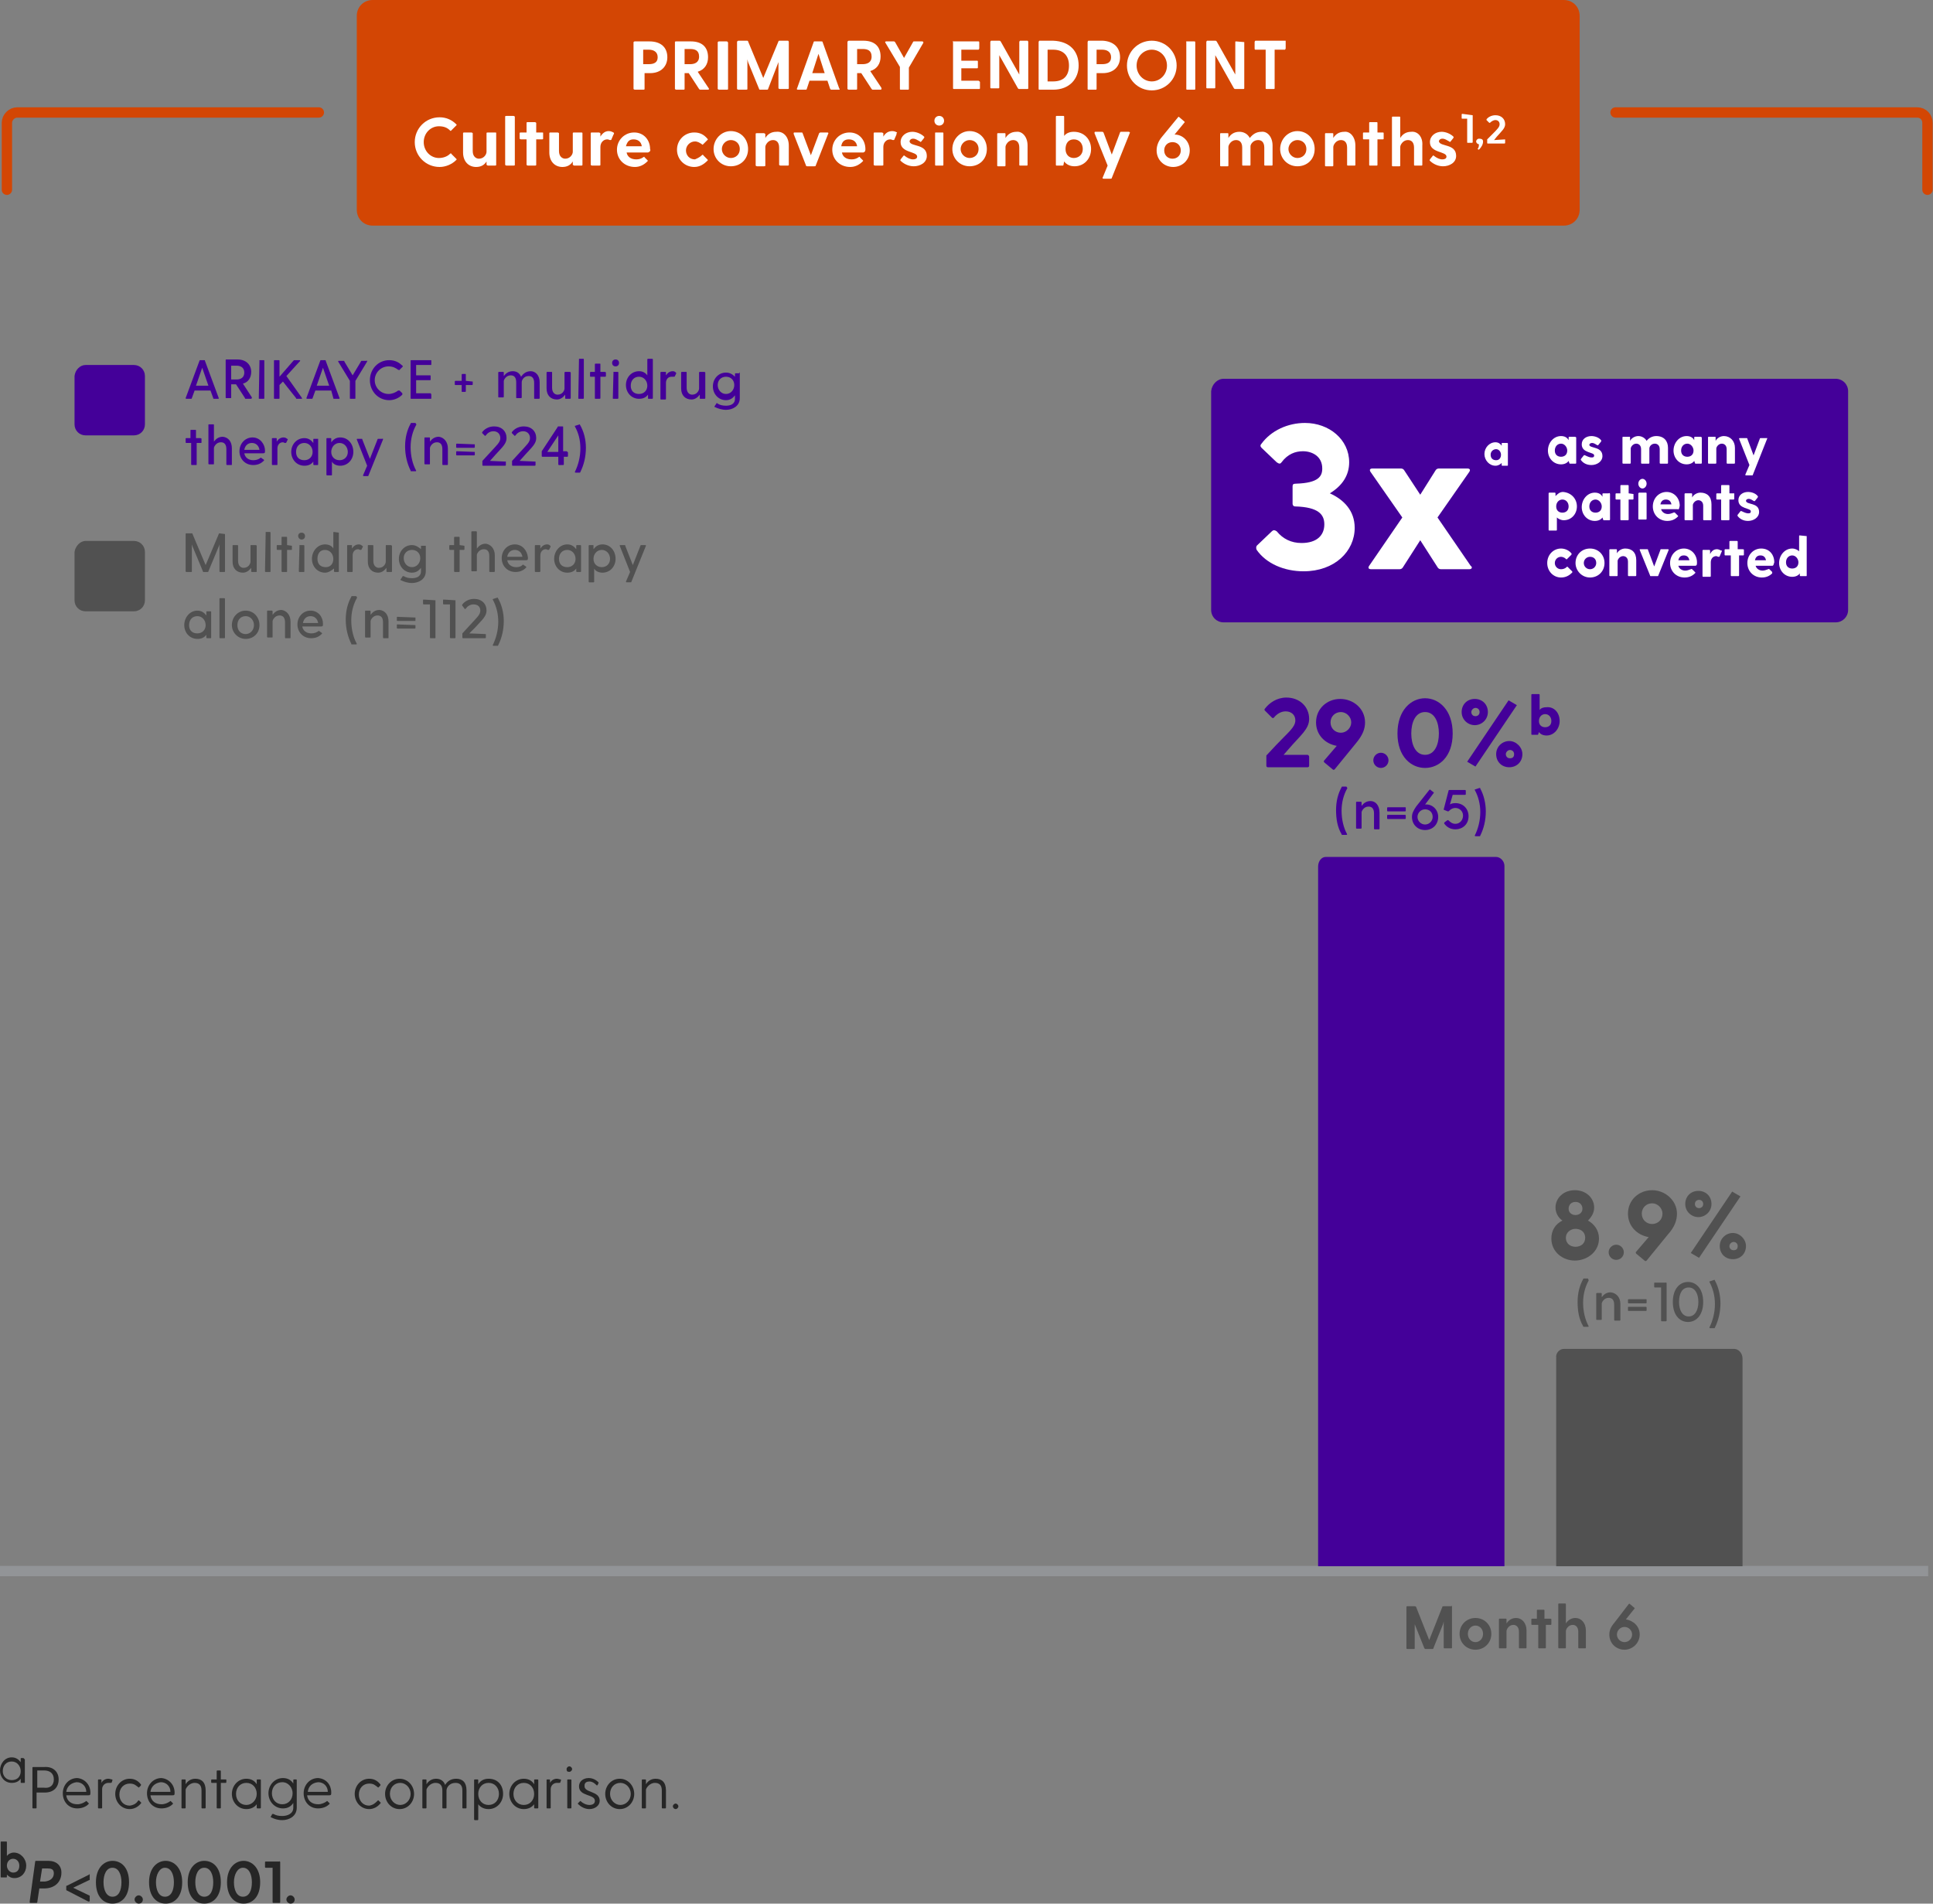 <?xml version="1.0" encoding="utf-8"?>
<!-- Generator: Adobe Illustrator 27.5.0, SVG Export Plug-In . SVG Version: 6.00 Build 0)  -->
<svg role="image" version="1.1" id="Layer_2_00000106840096068723032760000009797124409779238566_"
	 xmlns="http://www.w3.org/2000/svg" xmlns:xlink="http://www.w3.org/1999/xlink" x="0px" y="0px" viewBox="0 0 280.1 275.9"
	 style="enable-background:new 0 0 280.1 275.9;" xml:space="preserve">
<rect x="0" y="0" width="280.1" height="275.9" fill="#808080" stroke="none"/>
<style type="text/css">
	.st0{fill:#515151;}
	.st1{fill:#440099;}
	.st2{fill:#FFFFFF;}
	.st3{fill:#D34604;}
	.st4{fill:none;stroke:#D34604;stroke-width:1.5;stroke-linecap:round;stroke-miterlimit:10;}
	.st5{fill:none;stroke:#929497;stroke-width:1.5;stroke-miterlimit:10;}
	.st6{enable-background:new    ;}
	.st7{fill:#262626;}
</style>
<path class="st0" d="M12.4,78.4h7c0.9,0,1.6,0.7,1.6,1.6v7c0,0.9-0.7,1.6-1.6,1.6h-7c-0.9,0-1.6-0.7-1.6-1.6v-7
	C10.9,79.2,11.6,78.4,12.4,78.4z"/>
<g>
	<path class="st0" d="M32.6,77.4v5.4c0,0.1,0,0.1-0.1,0.1h-0.6c-0.1,0-0.1-0.1-0.1-0.1v-3.9l-0.1,0.3l-1.5,3.6
		c0,0.1-0.1,0.1-0.1,0.1h-0.6c-0.1,0-0.1,0-0.1-0.1l-1.5-3.6l-0.1-0.3v3.9c0,0.1,0,0.1-0.1,0.1H27c-0.1,0-0.1-0.1-0.1-0.1v-5.4
		c0-0.1,0-0.1,0.1-0.1h0.8c0.1,0,0.1,0,0.1,0.1l1.9,4.5l1.9-4.5c0-0.1,0.1-0.1,0.1-0.1L32.6,77.4L32.6,77.4L32.6,77.4z"/>
	<path class="st0" d="M37.2,79.1v3.7c0,0.1,0,0.1-0.1,0.1h-0.6c-0.1,0-0.1-0.1-0.1-0.1v-0.5c-0.3,0.4-0.7,0.7-1.2,0.7
		c-0.9,0-1.5-0.6-1.5-1.6v-2.3c0-0.1,0-0.1,0.1-0.1h0.6c0.1,0,0.1,0.1,0.1,0.1v2.2c0,0.7,0.4,1,0.8,1c0.7,0,1-0.6,1-0.9v-2.3
		c0-0.1,0-0.1,0.1-0.1H37C37.2,79,37.2,79.1,37.2,79.1z"/>
	<path class="st0" d="M38.5,77.1h0.6c0.1,0,0.1,0.1,0.1,0.1v5.6c0,0.1,0,0.1-0.1,0.1h-0.6c-0.1,0-0.1-0.1-0.1-0.1L38.5,77.1
		C38.3,77.1,38.4,77.1,38.5,77.1z"/>
	<path class="st0" d="M42.3,79.1v0.5c0,0.1,0,0.1-0.1,0.1h-0.6v3.1c0,0.1,0,0.1-0.1,0.1h-0.6c-0.1,0-0.1-0.1-0.1-0.1v-3.1h-0.6
		c-0.1,0-0.1-0.1-0.1-0.1v-0.5c0-0.1,0-0.1,0.1-0.1h0.6v-1.1c0-0.1,0-0.1,0.1-0.1h0.6c0.1,0,0.1,0.1,0.1,0.1V79L42.3,79.1
		C42.3,79,42.3,79.1,42.3,79.1z"/>
	<path class="st0" d="M43.2,77.7c0-0.3,0.2-0.5,0.5-0.5s0.5,0.2,0.5,0.5s-0.2,0.5-0.5,0.5S43.2,77.9,43.2,77.7z M43.4,79H44
		c0.1,0,0.1,0.1,0.1,0.1v3.7c0,0.1,0,0.1-0.1,0.1h-0.6c-0.1,0-0.1-0.1-0.1-0.1L43.4,79C43.3,79.1,43.3,79,43.4,79z"/>
	<path class="st0" d="M49.1,77.2v5.6c0,0.1,0,0.1-0.1,0.1h-0.5c-0.1,0-0.1-0.1-0.1-0.1v-0.4C48,82.7,47.6,83,47.1,83
		c-1.1,0-1.9-0.9-1.9-2s0.8-2.1,1.9-2.1c0.5,0,1,0.2,1.2,0.6v-2.3c0-0.1,0-0.1,0.1-0.1L49.1,77.2C49.1,77.1,49.1,77.1,49.1,77.2
		L49.1,77.2z M48.3,81c0-0.7-0.5-1.3-1.2-1.3S46,80.2,46,81s0.5,1.2,1.2,1.2S48.3,81.7,48.3,81z"/>
	<path class="st0" d="M52.6,79.2l-0.2,0.4c0,0.1-0.1,0.1-0.2,0.1c-0.1,0-0.2-0.1-0.3-0.1c-0.5,0-0.8,0.4-0.8,0.9v2.3
		c0,0.1,0,0.1-0.1,0.1h-0.6c-0.1,0-0.1-0.1-0.1-0.1v-3.7c0-0.1,0-0.1,0.1-0.1H51c0,0,0,0,0,0.1v0.4c0.2-0.3,0.5-0.6,1-0.6
		C52.2,78.9,52.4,79,52.6,79.2C52.6,79.1,52.6,79.1,52.6,79.2L52.6,79.2z"/>
	<path class="st0" d="M56.8,79.1v3.7c0,0.1,0,0.1-0.1,0.1h-0.6c-0.1,0-0.1-0.1-0.1-0.1v-0.5c-0.3,0.4-0.7,0.7-1.2,0.7
		c-0.9,0-1.5-0.6-1.5-1.6v-2.3c0-0.1,0-0.1,0.1-0.1H54c0.1,0,0.1,0.1,0.1,0.1v2.2c0,0.7,0.4,1,0.8,1c0.7,0,1-0.6,1-0.9v-2.3
		c0-0.1,0-0.1,0.1-0.1h0.6C56.7,79,56.8,79.1,56.8,79.1z"/>
	<path class="st0" d="M61.7,79.1v3.7c0,1.2-1.1,1.7-2,1.7c-0.6,0-1.2-0.2-1.6-0.4c-0.1,0-0.1-0.1,0-0.2l0.2-0.3
		c0-0.1,0.1-0.1,0.2-0.1c0.3,0.2,0.7,0.3,1.2,0.3c0.6,0,1.3-0.2,1.3-1v-0.5c-0.3,0.4-0.7,0.7-1.3,0.7c-1.1,0-1.9-0.9-1.9-2
		s0.8-2,1.9-2c0.5,0,1,0.3,1.3,0.6v-0.4c0-0.1,0-0.1,0.1-0.1L61.7,79.1C61.7,79,61.7,79.1,61.7,79.1z M60.9,80.9
		c0-0.7-0.5-1.2-1.2-1.2s-1.2,0.5-1.2,1.2s0.5,1.3,1.2,1.3S60.9,81.6,60.9,80.9z"/>
	<path class="st0" d="M67.3,79.1v0.5c0,0.1-0.1,0.1-0.1,0.1h-0.6v3.1c0,0.1-0.1,0.1-0.1,0.1h-0.6c-0.1,0-0.1-0.1-0.1-0.1v-3.1h-0.6
		c-0.1,0-0.1-0.1-0.1-0.1v-0.5c0-0.1,0.1-0.1,0.1-0.1h0.6v-1.1c0-0.1,0.1-0.1,0.1-0.1h0.6c0.1,0,0.1,0.1,0.1,0.1V79L67.3,79.1
		C67.2,79,67.3,79.1,67.3,79.1z"/>
	<path class="st0" d="M71.7,80.5v2.3c0,0.1-0.1,0.1-0.1,0.1H71c-0.1,0-0.1-0.1-0.1-0.1v-2.2c0-0.7-0.3-1-0.8-1c-0.7,0-1,0.7-1,0.8
		v2.3c0,0.1-0.1,0.1-0.1,0.1h-0.6c-0.1,0-0.1-0.1-0.1-0.1v-5.6c0-0.1,0.1-0.1,0.1-0.1H69c0.1,0,0.1,0.1,0.1,0.1v2.4
		c0.3-0.4,0.7-0.7,1.3-0.7C71.1,78.9,71.7,79.5,71.7,80.5z"/>
	<path class="st0" d="M76.5,80.8c0,0.3,0,0.4-0.3,0.4h-2.7c0.1,0.6,0.6,1,1.3,1c0.4,0,0.7-0.1,0.9-0.3c0.1-0.1,0.1-0.1,0.2,0
		l0.3,0.2c0.1,0.1,0.1,0.1,0,0.2c-0.4,0.4-0.9,0.6-1.5,0.6c-1.2,0-2-0.9-2-2s0.8-2,1.9-2S76.4,79.8,76.5,80.8L76.5,80.8z M73.5,80.7
		h2.2c-0.1-0.6-0.5-1-1.1-1S73.6,80.1,73.5,80.7z"/>
	<path class="st0" d="M79.8,79.2l-0.2,0.4c0,0.1-0.1,0.1-0.2,0.1s-0.2-0.1-0.3-0.1c-0.5,0-0.8,0.4-0.8,0.9v2.3
		c0,0.1-0.1,0.1-0.1,0.1h-0.6c-0.1,0-0.1-0.1-0.1-0.1v-3.7c0-0.1,0.1-0.1,0.1-0.1h0.6c0.1,0,0.1,0.1,0.1,0.1v0.4
		c0.2-0.3,0.5-0.6,1-0.6C79.5,78.9,79.7,79,79.8,79.2C79.8,79.1,79.8,79.1,79.8,79.2L79.8,79.2z"/>
	<path class="st0" d="M84.2,79.1v3.7c0,0.1-0.1,0.1-0.1,0.1h-0.5c-0.1,0-0.1-0.1-0.1-0.1v-0.4c-0.3,0.4-0.7,0.6-1.3,0.6
		c-1.1,0-1.9-0.9-1.9-2s0.8-2.1,1.9-2.1c0.6,0,1,0.3,1.3,0.7v-0.5c0-0.1,0.1-0.1,0.1-0.1h0.5C84.1,79,84.2,79,84.2,79.1L84.2,79.1z
		 M83.4,81c0-0.7-0.5-1.3-1.2-1.3S81,80.2,81,81s0.5,1.2,1.2,1.2S83.4,81.7,83.4,81z"/>
	<path class="st0" d="M89.2,81c0,1.1-0.8,2-1.9,2c-0.5,0-1-0.2-1.2-0.6v1.9c0,0.1-0.1,0.1-0.1,0.1h-0.6c-0.1,0-0.1-0.1-0.1-0.1v-5.2
		c0-0.1,0.1-0.1,0.1-0.1h0.5c0.1,0,0.1,0,0.1,0.1v0.5c0.3-0.4,0.7-0.7,1.3-0.7C88.4,78.9,89.2,79.8,89.2,81z M88.4,81
		c0-0.7-0.5-1.3-1.2-1.3S86,80.3,86,81s0.5,1.2,1.2,1.2S88.4,81.7,88.4,81z"/>
	<path class="st0" d="M93.6,79.1l-2.1,5.2c0,0.1-0.1,0.1-0.1,0.1h-0.6c-0.1,0-0.1-0.1-0.1-0.1l0.6-1.4l-1.5-3.8c0-0.1,0-0.1,0.1-0.1
		h0.6c0.1,0,0.1,0,0.1,0.1l1.1,2.8l1.1-2.8c0-0.1,0.1-0.1,0.1-0.1h0.6C93.6,79,93.6,79,93.6,79.1L93.6,79.1z"/>
	<path class="st0" d="M30.6,88.7v3.7c0,0.1,0,0.1-0.1,0.1H30c-0.1,0-0.1-0.1-0.1-0.1V92c-0.3,0.4-0.7,0.6-1.3,0.6
		c-1.1,0-1.9-0.9-1.9-2s0.8-2.1,1.9-2.1c0.6,0,1,0.3,1.3,0.7v-0.5c0-0.1,0-0.1,0.1-0.1h0.5C30.6,88.6,30.6,88.6,30.6,88.7L30.6,88.7
		z M29.8,90.6c0-0.7-0.5-1.3-1.2-1.3s-1.2,0.5-1.2,1.3s0.5,1.2,1.2,1.2S29.8,91.3,29.8,90.6z"/>
	<path class="st0" d="M31.9,86.7h0.6c0.1,0,0.1,0.1,0.1,0.1v5.6c0,0.1,0,0.1-0.1,0.1h-0.6c-0.1,0-0.1-0.1-0.1-0.1v-5.6
		C31.8,86.7,31.8,86.7,31.9,86.7z"/>
	<path class="st0" d="M33.6,90.6c0-1.2,0.9-2.1,2-2.1s2,0.9,2,2.1s-0.9,2-2,2S33.6,91.7,33.6,90.6z M36.8,90.6
		c0-0.7-0.5-1.3-1.2-1.3s-1.2,0.5-1.2,1.3s0.5,1.3,1.2,1.3S36.8,91.3,36.8,90.6z"/>
	<path class="st0" d="M42.1,90.1v2.3c0,0.1,0,0.1-0.1,0.1h-0.6c-0.1,0-0.1-0.1-0.1-0.1v-2.2c0-0.7-0.3-1-0.8-1c-0.7,0-1,0.7-1,0.8
		v2.3c0,0.1,0,0.1-0.1,0.1h-0.6c-0.1,0-0.1-0.1-0.1-0.1v-3.7c0-0.1,0-0.1,0.1-0.1h0.6c0.1,0,0.1,0.1,0.1,0.1v0.5
		c0.3-0.4,0.7-0.7,1.3-0.7C41.5,88.5,42.1,89.1,42.1,90.1z"/>
	<path class="st0" d="M46.8,90.4c0,0.3,0,0.4-0.3,0.4h-2.7c0.1,0.6,0.6,1,1.3,1c0.4,0,0.7-0.1,1-0.3c0.1-0.1,0.1-0.1,0.2,0l0.3,0.2
		c0.1,0.1,0.1,0.1,0,0.2c-0.4,0.4-0.9,0.6-1.5,0.6c-1.2,0-2-0.9-2-2s0.8-2,1.9-2S46.8,89.4,46.8,90.4L46.8,90.4z M43.9,90.3h2.2
		c-0.1-0.6-0.5-1-1.1-1S44,89.7,43.9,90.3z"/>
	<path class="st0" d="M51.7,86.7c-0.5,0.9-0.8,2-0.8,3.2c0,1.3,0.3,2.5,0.8,3.4c0,0.1,0,0.1-0.1,0.1H51c-0.1,0-0.1,0-0.1-0.1
		c-0.5-1-0.8-2.2-0.8-3.5s0.3-2.4,0.8-3.3c0-0.1,0.1-0.1,0.1-0.1h0.6C51.7,86.5,51.8,86.6,51.7,86.7L51.7,86.7z"/>
	<path class="st0" d="M56.3,90.1v2.3c0,0.1,0,0.1-0.1,0.1h-0.6c-0.1,0-0.1-0.1-0.1-0.1v-2.2c0-0.7-0.3-1-0.8-1c-0.7,0-1,0.7-1,0.8
		v2.3c0,0.1,0,0.1-0.1,0.1H53c-0.1,0-0.1-0.1-0.1-0.1v-3.7c0-0.1,0-0.1,0.1-0.1h0.6c0.1,0,0.1,0.1,0.1,0.1v0.5
		c0.3-0.4,0.7-0.7,1.3-0.7C55.8,88.5,56.3,89.1,56.3,90.1z"/>
	<path class="st0" d="M60.2,89.5v0.4c0,0.1,0,0.1-0.1,0.1h-2.5c-0.1,0-0.1-0.1-0.1-0.1v-0.4c0-0.1,0-0.1,0.1-0.1L60.2,89.5
		C60.2,89.3,60.2,89.4,60.2,89.5z M60.2,90.6V91c0,0.1,0,0.1-0.1,0.1h-2.5c-0.1,0-0.1-0.1-0.1-0.1v-0.4c0-0.1,0-0.1,0.1-0.1
		L60.2,90.6C60.2,90.5,60.2,90.5,60.2,90.6z"/>
	<path class="st0" d="M63.1,87v5.4c0,0.1,0,0.1-0.1,0.1h-0.6c-0.1,0-0.1-0.1-0.1-0.1v-4.8h-0.9c-0.1,0-0.1-0.1-0.1-0.1V87
		c0-0.1,0-0.1,0.1-0.1L63.1,87L63.1,87z"/>
	<path class="st0" d="M66,87v5.4c0,0.1-0.1,0.1-0.1,0.1h-0.6c-0.1,0-0.1-0.1-0.1-0.1v-4.8h-0.9c-0.1,0-0.1-0.1-0.1-0.1V87
		c0-0.1,0-0.1,0.1-0.1L66,87L66,87z"/>
	<path class="st0" d="M70.4,91.9v0.5c0,0.1-0.1,0.1-0.1,0.1h-3.2c-0.1,0-0.1-0.1-0.1-0.1v-0.6l1.1-1.2c1-1.1,1.5-1.5,1.5-2.1
		s-0.4-0.9-1-0.9c-0.5,0-0.9,0.3-1.1,0.6c-0.1,0.1-0.1,0.1-0.2,0L67,87.8c0,0-0.1-0.1,0-0.2c0.3-0.4,0.9-0.8,1.7-0.8
		c1.1,0,1.8,0.7,1.8,1.7c0,0.8-0.6,1.3-1.6,2.4L68,91.8L70.4,91.9C70.4,91.8,70.4,91.9,70.4,91.9z"/>
	<path class="st0" d="M72.1,86.6C72.2,86.6,72.2,86.6,72.1,86.6c0.6,1,0.9,2.2,0.9,3.4c0,1.3-0.3,2.5-0.8,3.5c0,0.1-0.1,0.1-0.1,0.1
		h-0.6c-0.1,0-0.1-0.1-0.1-0.1c0.5-1,0.8-2.2,0.8-3.4s-0.3-2.3-0.8-3.2c0-0.1,0-0.1,0.1-0.1L72.1,86.6L72.1,86.6z"/>
</g>
<path class="st1" d="M12.4,52.9h7c0.9,0,1.6,0.7,1.6,1.6v7c0,0.9-0.7,1.6-1.6,1.6h-7c-0.9,0-1.6-0.7-1.6-1.6v-7
	C10.9,53.6,11.6,52.9,12.4,52.9z"/>
<g>
	<path class="st1" d="M31.6,57.8H31c-0.1,0-0.1,0-0.1-0.1l-0.4-1.1h-2.3l-0.4,1.1c0,0.1-0.1,0.1-0.1,0.1H27c-0.1,0-0.1-0.1-0.1-0.1
		l2-5.4c0-0.1,0.1-0.1,0.1-0.1h0.6c0.1,0,0.1,0,0.1,0.1l2,5.4C31.7,57.8,31.7,57.8,31.6,57.8L31.6,57.8z M30.2,55.9l-0.9-2.6
		l-0.9,2.6H30.2z"/>
	<path class="st1" d="M36.3,57.8h-0.7c-0.1,0-0.1,0-0.1-0.1l-1.3-2h-0.7v1.9c0,0.1,0,0.1-0.1,0.1h-0.6c-0.1,0-0.1,0-0.1-0.1v-5.4
		c0-0.1,0-0.1,0.1-0.1h1.6c1.3,0,2,0.8,2,1.8c0,0.8-0.4,1.5-1.2,1.7l1.3,2C36.5,57.8,36.4,57.8,36.3,57.8L36.3,57.8z M33.5,55h0.8
		c0.6,0,1.1-0.3,1.1-1s-0.5-1-1.1-1h-0.8V55z"/>
	<path class="st1" d="M37.6,52.2h0.6c0.1,0,0.1,0,0.1,0.1v5.4c0,0.1,0,0.1-0.1,0.1h-0.6c-0.1,0-0.1,0-0.1-0.1L37.6,52.2
		C37.5,52.3,37.5,52.2,37.6,52.2z"/>
	<path class="st1" d="M43.7,57.8H43c-0.1,0-0.1,0-0.1-0.1L41,55.3l-0.5,0.5v1.9c0,0.1,0,0.1-0.1,0.1h-0.6c-0.1,0-0.1,0-0.1-0.1v-5.4
		c0-0.1,0-0.1,0.1-0.1h0.6c0.1,0,0.1,0,0.1,0.1v2.3l2-2.3l0.1-0.1h0.8c0.1,0,0.1,0.1,0.1,0.1l-2,2.2l2.2,3.1
		C43.8,57.8,43.8,57.8,43.7,57.8L43.7,57.8z"/>
	<path class="st1" d="M49.1,57.8h-0.7c-0.1,0-0.1,0-0.1-0.1L48,56.6h-2.3l-0.4,1.1c0,0.1-0.1,0.1-0.1,0.1h-0.7
		c-0.1,0-0.1-0.1-0.1-0.1l2-5.4c0-0.1,0.1-0.1,0.1-0.1h0.6c0.1,0,0.1,0,0.1,0.1l2,5.4C49.2,57.8,49.2,57.8,49.1,57.8L49.1,57.8z
		 M47.7,55.9l-0.9-2.6l-0.9,2.6C45.9,55.9,47.7,55.9,47.7,55.9z"/>
	<path class="st1" d="M53.2,52.4l-1.7,2.8v2.5c0,0.1,0,0.1-0.1,0.1h-0.6c-0.1,0-0.1,0-0.1-0.1v-2.5L49,52.4c0-0.1,0-0.1,0.1-0.1h0.7
		c0.1,0,0.1,0,0.1,0.1l1.2,2l1.2-2c0-0.1,0.1-0.1,0.1-0.1h0.7C53.2,52.2,53.2,52.3,53.2,52.4L53.2,52.4z"/>
	<path class="st1" d="M58.3,57c0,0.1,0,0.1,0,0.2c-0.5,0.5-1.2,0.8-1.9,0.8c-1.6,0-2.8-1.3-2.8-2.9s1.2-2.9,2.8-2.9
		c0.8,0,1.4,0.3,1.9,0.8c0.1,0,0.1,0.1,0,0.2l-0.4,0.4c0,0.1-0.1,0-0.2,0c-0.4-0.3-0.8-0.5-1.4-0.5c-1.1,0-2,0.9-2,2s0.9,2,2,2
		c0.5,0,1-0.2,1.4-0.5c0.1,0,0.1,0,0.2,0L58.3,57L58.3,57z"/>
	<path class="st1" d="M62.5,57.2v0.5c0,0.1,0,0.1-0.1,0.1h-2.8c-0.1,0-0.1,0-0.1-0.1v-5.4c0-0.1,0-0.1,0.1-0.1h2.8
		c0.1,0,0.1,0,0.1,0.1v0.5c0,0.1,0,0.1-0.1,0.1h-2.1v1.5h2c0.1,0,0.1,0,0.1,0.1V55c0,0.1,0,0.1-0.1,0.1h-2V57h2.1
		C62.4,57,62.5,57.1,62.5,57.2L62.5,57.2z"/>
	<path class="st1" d="M68.5,55.3v0.4c0,0.1-0.1,0.1-0.1,0.1h-0.9v0.9c0,0.1-0.1,0.1-0.1,0.1H67c-0.1,0-0.1,0-0.1-0.1v-0.9H66
		c-0.1,0-0.1,0-0.1-0.1v-0.4c0-0.1,0.1-0.1,0.1-0.1h0.9v-0.9c0-0.1,0.1-0.1,0.1-0.1h0.4c0.1,0,0.1,0,0.1,0.1v0.9L68.5,55.3
		C68.5,55.2,68.5,55.3,68.5,55.3z"/>
	<path class="st1" d="M78.2,55.4v2.3c0,0.1-0.1,0.1-0.1,0.1h-0.6c-0.1,0-0.1,0-0.1-0.1v-2.2c0-0.7-0.3-1-0.8-1c-0.7,0-1,0.6-1,0.9
		v2.2c0,0.1-0.1,0.1-0.1,0.1h-0.6c-0.1,0-0.1,0-0.1-0.1v-2.2c0-0.7-0.3-1-0.8-1c-0.7,0-1,0.7-1,0.8v2.3c0,0.1-0.1,0.1-0.1,0.1h-0.6
		c-0.1,0-0.1,0-0.1-0.1V54c0-0.1,0.1-0.1,0.1-0.1h0.6c0.1,0,0.1,0,0.1,0.1v0.5c0.3-0.4,0.7-0.7,1.3-0.7c0.6,0,1,0.3,1.2,0.8
		c0.3-0.4,0.7-0.8,1.4-0.8C77.6,53.8,78.2,54.4,78.2,55.4z"/>
	<path class="st1" d="M82.7,54v3.7c0,0.1-0.1,0.1-0.1,0.1H82c-0.1,0-0.1,0-0.1-0.1v-0.5c-0.3,0.4-0.7,0.7-1.2,0.7
		c-0.9,0-1.5-0.6-1.5-1.6V54c0-0.1,0.1-0.1,0.1-0.1h0.6c0.1,0,0.1,0,0.1,0.1v2.2c0,0.7,0.4,1,0.8,1c0.7,0,1-0.6,1-0.9V54
		c0-0.1,0.1-0.1,0.1-0.1h0.6C82.7,53.9,82.7,54,82.7,54z"/>
	<path class="st1" d="M83.9,52h0.6c0.1,0,0.1,0,0.1,0.1v5.6c0,0.1-0.1,0.1-0.1,0.1h-0.6c-0.1,0-0.1,0-0.1-0.1L83.9,52
		C83.8,52,83.8,52,83.9,52z"/>
	<path class="st1" d="M87.8,54v0.5c0,0.1-0.1,0.1-0.1,0.1H87v3.1c0,0.1-0.1,0.1-0.1,0.1h-0.6c-0.1,0-0.1,0-0.1-0.1v-3.1h-0.6
		c-0.1,0-0.1,0-0.1-0.1V54c0-0.1,0.1-0.1,0.1-0.1h0.6v-1.1c0-0.1,0.1-0.1,0.1-0.1h0.6c0.1,0,0.1,0,0.1,0.1v1.1h0.6
		C87.8,53.9,87.8,54,87.8,54z"/>
	<path class="st1" d="M88.7,52.6c0-0.3,0.2-0.5,0.5-0.5s0.5,0.2,0.5,0.5s-0.2,0.5-0.5,0.5S88.7,52.9,88.7,52.6z M88.9,53.9h0.6
		c0.1,0,0.1,0,0.1,0.1v3.7c0,0.1-0.1,0.1-0.1,0.1h-0.6c-0.1,0-0.1,0-0.1-0.1L88.9,53.9C88.7,54,88.8,53.9,88.9,53.9z"/>
	<path class="st1" d="M94.6,52.1v5.6c0,0.1-0.1,0.1-0.1,0.1H94c-0.1,0-0.1,0-0.1-0.1v-0.5c-0.3,0.4-0.7,0.6-1.3,0.6
		c-1.1,0-1.9-0.9-1.9-2s0.8-2,1.9-2c0.5,0,0.9,0.2,1.2,0.6v-2.3c0-0.1,0.1-0.1,0.1-0.1h0.6C94.5,52,94.6,52,94.6,52.1L94.6,52.1z
		 M93.8,55.9c0-0.7-0.5-1.3-1.2-1.3s-1.2,0.5-1.2,1.3s0.5,1.2,1.2,1.2S93.8,56.6,93.8,55.9z"/>
	<path class="st1" d="M98,54.1l-0.2,0.4c0,0.1-0.1,0.1-0.2,0.1s-0.2,0-0.3,0c-0.5,0-0.8,0.4-0.8,0.9v2.3c0,0.1-0.1,0.1-0.1,0.1h-0.6
		c-0.1,0-0.1,0-0.1-0.1V54c0-0.1,0.1-0.1,0.1-0.1h0.6c0.1,0,0.1,0,0.1,0.1v0.4c0.2-0.3,0.5-0.6,1-0.6C97.7,53.8,97.9,53.9,98,54.1
		C98.1,54,98.1,54.1,98,54.1L98,54.1z"/>
	<path class="st1" d="M102.2,54v3.7c0,0.1-0.1,0.1-0.1,0.1h-0.6c-0.1,0-0.1,0-0.1-0.1v-0.5c-0.3,0.4-0.7,0.7-1.2,0.7
		c-0.9,0-1.5-0.6-1.5-1.6V54c0-0.1,0.1-0.1,0.1-0.1h0.6c0.1,0,0.1,0,0.1,0.1v2.2c0,0.7,0.4,1,0.8,1c0.7,0,1-0.6,1-0.9V54
		c0-0.1,0.1-0.1,0.1-0.1h0.6C102.2,53.9,102.2,54,102.2,54z"/>
	<path class="st1" d="M107.2,54v3.7c0,1.2-1.1,1.7-2,1.7c-0.6,0-1.2-0.2-1.6-0.4c-0.1,0-0.1-0.1,0-0.2l0.2-0.3c0-0.1,0.1-0.1,0.2,0
		c0.3,0.2,0.7,0.3,1.2,0.3c0.6,0,1.3-0.2,1.3-1v-0.5c-0.3,0.4-0.7,0.7-1.3,0.7c-1.1,0-1.9-0.9-1.9-2s0.8-2,1.9-2
		c0.6,0,1,0.3,1.3,0.6v-0.4c0-0.1,0.1-0.1,0.1-0.1h0.5C107.2,53.9,107.2,54,107.2,54L107.2,54z M106.4,55.8c0-0.7-0.5-1.2-1.2-1.2
		s-1.2,0.5-1.2,1.2s0.5,1.3,1.2,1.3S106.4,56.5,106.4,55.8z"/>
	<path class="st1" d="M29.2,63.6v0.5c0,0.1,0,0.1-0.1,0.1h-0.6v3.1c0,0.1,0,0.1-0.1,0.1h-0.6c-0.1,0-0.1-0.1-0.1-0.1v-3.1H27
		c-0.1,0-0.1-0.1-0.1-0.1v-0.5c0-0.1,0-0.1,0.1-0.1h0.6v-1.1c0-0.1,0-0.1,0.1-0.1h0.6c0.1,0,0.1,0,0.1,0.1v1.1H29
		C29.2,63.5,29.2,63.6,29.2,63.6z"/>
	<path class="st1" d="M33.6,65v2.3c0,0.1,0,0.1-0.1,0.1h-0.6c-0.1,0-0.1-0.1-0.1-0.1v-2.2c0-0.7-0.3-1-0.8-1c-0.7,0-1,0.7-1,0.8v2.3
		c0,0.1,0,0.1-0.1,0.1h-0.6c-0.1,0-0.1-0.1-0.1-0.1v-5.6c0-0.1,0-0.1,0.1-0.1h0.6c0.1,0,0.1,0,0.1,0.1V64c0.3-0.4,0.7-0.7,1.3-0.7
		C33.1,63.4,33.6,64,33.6,65L33.6,65z"/>
	<path class="st1" d="M38.4,65.3c0,0.3,0,0.4-0.3,0.4h-2.7c0.1,0.6,0.6,1,1.3,1c0.4,0,0.7-0.1,1-0.3c0.1-0.1,0.1-0.1,0.2,0l0.3,0.2
		c0.1,0.1,0.1,0.1,0,0.2c-0.4,0.4-0.9,0.6-1.5,0.6c-1.2,0-2-0.9-2-2s0.8-2,1.9-2S38.4,64.4,38.4,65.3L38.4,65.3z M35.4,65.2h2.2
		c-0.1-0.6-0.5-1-1.1-1S35.5,64.6,35.4,65.2z"/>
	<path class="st1" d="M41.7,63.7l-0.2,0.4c0,0.1-0.1,0.1-0.2,0.1c-0.1,0-0.2-0.1-0.3-0.1c-0.5,0-0.8,0.4-0.8,0.9v2.3
		c0,0.1,0,0.1-0.1,0.1h-0.6c-0.1,0-0.1-0.1-0.1-0.1v-3.7c0-0.1,0-0.1,0.1-0.1H40c0.1,0,0.1,0,0.1,0.1V64c0.2-0.3,0.5-0.6,1-0.6
		c0.2,0,0.4,0.1,0.5,0.2C41.7,63.6,41.7,63.7,41.7,63.7L41.7,63.7z"/>
	<path class="st1" d="M46.1,63.6v3.7c0,0.1,0,0.1-0.1,0.1h-0.5c-0.1,0-0.1-0.1-0.1-0.1v-0.4c-0.3,0.4-0.7,0.6-1.3,0.6
		c-1.1,0-1.9-0.9-1.9-2s0.8-2,1.9-2c0.6,0,1,0.3,1.3,0.7v-0.5c0-0.1,0-0.1,0.1-0.1L46.1,63.6C46.1,63.5,46.1,63.6,46.1,63.6
		L46.1,63.6z M45.3,65.5c0-0.7-0.5-1.3-1.2-1.3s-1.2,0.5-1.2,1.3s0.5,1.2,1.2,1.2S45.3,66.2,45.3,65.5z"/>
	<path class="st1" d="M51.2,65.5c0,1.1-0.8,2-1.9,2c-0.5,0-1-0.2-1.2-0.6v1.9c0,0.1,0,0.1-0.1,0.1h-0.6c-0.1,0-0.1-0.1-0.1-0.1v-5.2
		c0-0.1,0-0.1,0.1-0.1h0.5c0.1,0,0.1,0,0.1,0.1v0.5c0.3-0.4,0.7-0.7,1.3-0.7C50.4,63.4,51.2,64.3,51.2,65.5z M50.4,65.5
		c0-0.7-0.5-1.3-1.2-1.3S48,64.8,48,65.5s0.5,1.2,1.2,1.2S50.4,66.2,50.4,65.5z"/>
	<path class="st1" d="M55.5,63.7l-2.1,5.2c0,0.1-0.1,0.1-0.1,0.1h-0.6c-0.1,0-0.1-0.1-0.1-0.1l0.6-1.4l-1.5-3.8c0-0.1,0-0.1,0.1-0.1
		h0.6c0.1,0,0.1,0,0.1,0.1l1.1,2.8l1.1-2.8c0-0.1,0.1-0.1,0.1-0.1h0.6C55.5,63.5,55.5,63.6,55.5,63.7L55.5,63.7z"/>
	<path class="st1" d="M60.3,61.6c-0.5,0.9-0.8,2-0.8,3.2c0,1.3,0.3,2.5,0.8,3.4c0,0.1,0,0.1-0.1,0.1h-0.6c-0.1,0-0.1,0-0.1-0.1
		c-0.5-1-0.8-2.2-0.8-3.5c0-1.3,0.3-2.4,0.8-3.3c0-0.1,0.1-0.1,0.1-0.1h0.6C60.3,61.5,60.4,61.5,60.3,61.6L60.3,61.6z"/>
	<path class="st1" d="M64.9,65v2.3c0,0.1-0.1,0.1-0.1,0.1h-0.6c-0.1,0-0.1-0.1-0.1-0.1v-2.2c0-0.7-0.3-1-0.8-1c-0.7,0-1,0.7-1,0.8
		v2.3c0,0.1,0,0.1-0.1,0.1h-0.6c-0.1,0-0.1-0.1-0.1-0.1v-3.7c0-0.1,0-0.1,0.1-0.1h0.6c0.1,0,0.1,0,0.1,0.1V64
		c0.3-0.4,0.7-0.7,1.3-0.7C64.3,63.4,64.9,64,64.9,65L64.9,65z"/>
	<path class="st1" d="M68.8,64.4v0.4c0,0.1-0.1,0.1-0.1,0.1h-2.5c-0.1,0-0.1-0.1-0.1-0.1v-0.4c0-0.1,0.1-0.1,0.1-0.1L68.8,64.4
		C68.8,64.3,68.8,64.3,68.8,64.4z M68.8,65.5v0.4c0,0.1-0.1,0.1-0.1,0.1h-2.5c-0.1,0-0.1-0.1-0.1-0.1v-0.4c0-0.1,0.1-0.1,0.1-0.1
		L68.8,65.5C68.8,65.4,68.8,65.5,68.8,65.5z"/>
	<path class="st1" d="M73.3,66.9v0.5c0,0.1-0.1,0.1-0.1,0.1H70c-0.1,0-0.1-0.1-0.1-0.1v-0.6l1.1-1.2c1-1.1,1.5-1.5,1.5-2.1
		c0-0.6-0.4-1-1-1c-0.5,0-0.9,0.3-1.1,0.6c-0.1,0.1-0.1,0.1-0.2,0l-0.3-0.3c0,0-0.1-0.1,0-0.2c0.3-0.4,0.9-0.8,1.7-0.8
		c1.1,0,1.8,0.7,1.8,1.7c0,0.8-0.6,1.3-1.6,2.4L71,66.8L73.3,66.9C73.2,66.7,73.3,66.8,73.3,66.9z"/>
	<path class="st1" d="M77.6,66.9v0.5c0,0.1-0.1,0.1-0.1,0.1h-3.2c-0.1,0-0.1-0.1-0.1-0.1v-0.6l1.1-1.2c1-1.1,1.5-1.5,1.5-2.1
		c0-0.6-0.4-1-1-1c-0.5,0-0.9,0.3-1.1,0.6c-0.1,0.1-0.1,0.1-0.2,0l-0.3-0.3c0,0-0.1-0.1,0-0.2c0.3-0.4,0.9-0.8,1.7-0.8
		c1.1,0,1.8,0.7,1.8,1.7c0,0.8-0.6,1.3-1.6,2.4l-0.8,0.9L77.6,66.9C77.6,66.7,77.6,66.8,77.6,66.9z"/>
	<path class="st1" d="M82.3,65.6v0.5c0,0.1-0.1,0.1-0.1,0.1h-0.5v1.1c0,0.1-0.1,0.1-0.1,0.1H81c-0.1,0-0.1-0.1-0.1-0.1v-1.1h-2.3
		c-0.1,0-0.1-0.1-0.1-0.1v-0.5c0-0.1,0-0.1,0-0.2l2.3-3.5c0-0.1,0.1-0.1,0.1-0.1h0.6c0.1,0,0.1,0,0.1,0.1v3.5h0.5
		C82.3,65.5,82.3,65.6,82.3,65.6L82.3,65.6z M80.9,63.1l-1.6,2.4h1.6V63.1z"/>
	<path class="st1" d="M84,61.5C84.1,61.5,84.1,61.5,84,61.5c0.6,1,0.9,2.2,0.9,3.4c0,1.3-0.3,2.5-0.8,3.5c0,0.1-0.1,0.1-0.1,0.1
		h-0.6c-0.1,0-0.1-0.1-0.1-0.1c0.5-1,0.8-2.2,0.8-3.4c0-1.3-0.3-2.3-0.8-3.2c0-0.1,0-0.1,0.1-0.1L84,61.5L84,61.5z"/>
</g>
<path class="st1" d="M177.3,54.9H266c1,0,1.8,0.8,1.8,1.8v31.7c0,1-0.8,1.8-1.8,1.8h-88.7c-1,0-1.8-0.8-1.8-1.8V56.7
	C175.6,55.7,176.4,54.9,177.3,54.9z"/>
<g>
	<path class="st2" d="M228.4,63.4v3.7c0,0.1-0.1,0.1-0.1,0.1h-0.8c-0.1,0-0.1-0.1-0.1-0.1l-0.1-0.3c-0.2,0.3-0.6,0.5-1.1,0.5
		c-1.1,0-1.9-0.9-1.9-2s0.8-2.1,1.9-2.1c0.5,0,0.9,0.2,1.1,0.6v-0.4c0-0.1,0.1-0.1,0.1-0.1h0.8C228.3,63.3,228.4,63.4,228.4,63.4
		L228.4,63.4z M227.1,65.3c0-0.5-0.4-1-0.9-1s-0.9,0.4-0.9,1s0.4,0.9,0.9,0.9S227.1,65.9,227.1,65.3z"/>
	<path class="st2" d="M232.2,66.1c0,0.8-0.8,1.3-1.6,1.3c-0.7,0-1.2-0.3-1.5-0.7c-0.1-0.1,0-0.1,0-0.2l0.4-0.5c0.1-0.1,0.1,0,0.2,0
		c0.4,0.2,0.7,0.3,0.9,0.3s0.4,0,0.4-0.3c0-0.5-1.8-0.3-1.8-1.6c0-0.8,0.7-1.2,1.4-1.2c0.5,0,1.1,0.2,1.4,0.6c0.1,0.1,0,0.1,0,0.2
		l-0.4,0.5c-0.1,0.1-0.1,0-0.2,0c-0.3-0.2-0.5-0.3-0.7-0.3s-0.4,0.1-0.4,0.3C230.4,65,232.2,64.7,232.2,66.1L232.2,66.1z"/>
	<path class="st2" d="M241.7,64.9v2.2c0,0.1-0.1,0.1-0.1,0.1h-1c-0.1,0-0.1-0.1-0.1-0.1v-2c0-0.6-0.4-0.8-0.7-0.8
		c-0.5,0-0.8,0.4-0.8,0.7v2.1c0,0.1-0.1,0.1-0.1,0.1h-1c-0.1,0-0.1-0.1-0.1-0.1v-2c0-0.6-0.4-0.8-0.7-0.8c-0.5,0-0.8,0.5-0.8,0.7
		v2.1c0,0.1-0.1,0.1-0.1,0.1h-1c-0.1,0-0.1-0.1-0.1-0.1v-3.7c0-0.1,0.1-0.1,0.1-0.1h0.9c0.1,0,0.1,0,0.1,0.1v0.5
		c0.2-0.4,0.7-0.7,1.2-0.7s1,0.3,1.2,0.7c0.3-0.4,0.8-0.7,1.4-0.7C241.1,63.2,241.7,63.9,241.7,64.9L241.7,64.9z"/>
	<path class="st2" d="M246.6,63.4v3.7c0,0.1-0.1,0.1-0.1,0.1h-0.8c-0.1,0-0.1-0.1-0.1-0.1l-0.1-0.3c-0.2,0.3-0.6,0.5-1.1,0.5
		c-1.1,0-1.9-0.9-1.9-2s0.8-2.1,1.9-2.1c0.5,0,0.9,0.2,1.1,0.6v-0.4c0-0.1,0.1-0.1,0.1-0.1h0.8C246.5,63.3,246.6,63.4,246.6,63.4
		L246.6,63.4z M245.4,65.3c0-0.5-0.4-1-0.9-1s-0.9,0.4-0.9,1s0.4,0.9,0.9,0.9S245.4,65.9,245.4,65.3z"/>
	<path class="st2" d="M251.4,64.9v2.2c0,0.1-0.1,0.1-0.1,0.1h-1c-0.1,0-0.1-0.1-0.1-0.1v-2c0-0.6-0.4-0.8-0.7-0.8
		c-0.5,0-0.8,0.5-0.8,0.7v2.1c0,0.1-0.1,0.1-0.1,0.1h-1c-0.1,0-0.1-0.1-0.1-0.1v-3.7c0-0.1,0.1-0.1,0.1-0.1h0.9c0.1,0,0.1,0,0.1,0.1
		v0.5c0.2-0.4,0.7-0.7,1.2-0.7C250.7,63.2,251.4,63.9,251.4,64.9L251.4,64.9z"/>
	<path class="st2" d="M256.1,63.5l-2.1,5.3c0,0.1-0.1,0.1-0.1,0.1H253c-0.1,0-0.1-0.1-0.1-0.1l0.6-1.4l-1.5-3.8c0-0.1,0-0.1,0.1-0.1
		h1c0.1,0,0.1,0,0.1,0.1l0.9,2.4l0.9-2.4c0-0.1,0.1-0.1,0.1-0.1H256.1C256.1,63.3,256.1,63.4,256.1,63.5L256.1,63.5z"/>
	<path class="st2" d="M228.5,73.4c0,1.1-0.8,2-1.9,2c-0.4,0-0.8-0.2-1-0.4v1.8c0,0.1-0.1,0.1-0.1,0.1h-1c-0.1,0-0.1-0.1-0.1-0.1
		v-5.3c0-0.1,0.1-0.1,0.1-0.1h0.8c0.1,0,0.1,0.1,0.1,0.1v0.4c0.3-0.3,0.6-0.6,1.1-0.6C227.7,71.4,228.5,72.3,228.5,73.4L228.5,73.4z
		 M227.3,73.4c0-0.6-0.4-1-0.9-1s-0.9,0.4-0.9,1s0.4,0.9,0.9,0.9S227.3,74,227.3,73.4z"/>
	<path class="st2" d="M233.3,71.6v3.7c0,0.1-0.1,0.1-0.1,0.1h-0.8c-0.1,0-0.1-0.1-0.1-0.1l-0.1-0.3c-0.2,0.3-0.6,0.5-1.1,0.5
		c-1.1,0-1.9-0.9-1.9-2s0.8-2.1,1.9-2.1c0.5,0,0.9,0.2,1.1,0.6v-0.4c0-0.1,0.1-0.1,0.1-0.1h0.8C233.2,71.4,233.3,71.5,233.3,71.6
		L233.3,71.6z M232.1,73.4c0-0.5-0.4-1-0.9-1s-0.9,0.4-0.9,1s0.4,0.9,0.9,0.9S232.1,74,232.1,73.4z"/>
	<path class="st2" d="M236.7,71.6v0.7c0,0.1-0.1,0.1-0.1,0.1H236v2.9c0,0.1-0.1,0.1-0.1,0.1h-1c-0.1,0-0.1-0.1-0.1-0.1v-2.9h-0.6
		c-0.1,0-0.1-0.1-0.1-0.1v-0.7c0-0.1,0.1-0.1,0.1-0.1h0.6v-1.1c0-0.1,0.1-0.1,0.1-0.1h1c0.1,0,0.1,0.1,0.1,0.1v1.1L236.7,71.6
		C236.7,71.4,236.7,71.5,236.7,71.6z"/>
	<path class="st2" d="M237.4,70.1c0-0.4,0.3-0.7,0.6-0.7s0.6,0.3,0.6,0.7s-0.3,0.7-0.6,0.7S237.4,70.5,237.4,70.1z M237.5,71.4h1
		c0.1,0,0.1,0.1,0.1,0.1v3.7c0,0.1-0.1,0.1-0.1,0.1h-1c-0.1,0-0.1-0.1-0.1-0.1v-3.7L237.5,71.4z"/>
	<path class="st2" d="M243.1,73.8h-2.4c0.1,0.4,0.5,0.7,1,0.7c0.3,0,0.5-0.1,0.8-0.2c0.1-0.1,0.1,0,0.2,0l0.4,0.4
		c0.1,0.1,0.1,0.1,0,0.2c-0.4,0.4-0.9,0.6-1.5,0.6c-1.2,0-2.1-0.9-2.1-2.1s0.9-2.1,2-2.1s1.9,0.9,1.9,2
		C243.3,73.7,243.3,73.9,243.1,73.8L243.1,73.8z M240.6,73.1h1.6c-0.1-0.5-0.4-0.7-0.8-0.7S240.7,72.6,240.6,73.1z"/>
	<path class="st2" d="M248,73.1v2.2c0,0.1-0.1,0.1-0.1,0.1h-1c-0.1,0-0.1-0.1-0.1-0.1v-2c0-0.6-0.4-0.8-0.7-0.8
		c-0.5,0-0.8,0.5-0.8,0.7v2.1c0,0.1-0.1,0.1-0.1,0.1h-1c-0.1,0-0.1-0.1-0.1-0.1v-3.7c0-0.1,0.1-0.1,0.1-0.1h0.9
		c0.1,0,0.1,0.1,0.1,0.1v0.5c0.2-0.4,0.7-0.7,1.2-0.7C247.4,71.4,248,72,248,73.1L248,73.1z"/>
	<path class="st2" d="M251.3,71.6v0.7c0,0.1-0.1,0.1-0.1,0.1h-0.6v2.9c0,0.1-0.1,0.1-0.1,0.1h-1c-0.1,0-0.1-0.1-0.1-0.1v-2.9h-0.6
		c-0.1,0-0.1-0.1-0.1-0.1v-0.7c0-0.1,0.1-0.1,0.1-0.1h0.6v-1.1c0-0.1,0.1-0.1,0.1-0.1h1c0.1,0,0.1,0.1,0.1,0.1v1.1h0.6
		C251.2,71.4,251.3,71.5,251.3,71.6z"/>
	<path class="st2" d="M254.9,74.2c0,0.8-0.8,1.3-1.6,1.3c-0.7,0-1.2-0.3-1.5-0.7c-0.1-0.1,0-0.1,0-0.2l0.4-0.5c0.1-0.1,0.1,0,0.2,0
		c0.4,0.2,0.7,0.3,0.9,0.3s0.4,0,0.4-0.3c0-0.5-1.8-0.3-1.8-1.6c0-0.8,0.7-1.2,1.4-1.2c0.5,0,1.1,0.2,1.4,0.6c0.1,0.1,0,0.1,0,0.2
		l-0.4,0.5c-0.1,0.1-0.1,0-0.2,0c-0.3-0.2-0.5-0.3-0.7-0.3s-0.4,0.1-0.4,0.3C253.1,73.2,254.9,72.8,254.9,74.2L254.9,74.2z"/>
	<path class="st2" d="M227,82.2c0.1-0.1,0.1-0.1,0.2,0l0.6,0.6c0,0,0.1,0.1,0,0.2c-0.4,0.4-0.9,0.7-1.6,0.7c-1.1,0-2-0.9-2-2.1
		s0.9-2.1,2-2.1c0.6,0,1.2,0.3,1.5,0.7c0.1,0.1,0,0.1,0,0.2l-0.6,0.6c-0.1,0.1-0.1,0.1-0.2,0c-0.2-0.2-0.5-0.3-0.7-0.3
		c-0.5,0-0.9,0.4-0.9,0.9s0.4,0.9,0.9,0.9C226.5,82.5,226.8,82.4,227,82.2L227,82.2z"/>
	<path class="st2" d="M228.3,81.6c0-1.2,0.9-2.1,2.1-2.1s2.1,0.9,2.1,2.1s-0.9,2.1-2.1,2.1S228.3,82.7,228.3,81.6z M231.3,81.6
		c0-0.6-0.4-0.9-0.9-0.9s-0.9,0.4-0.9,0.9s0.4,0.9,0.9,0.9S231.3,82.1,231.3,81.6z"/>
	<path class="st2" d="M237.1,81.2v2.2c0,0.1-0.1,0.1-0.1,0.1h-1c-0.1,0-0.1-0.1-0.1-0.1v-2c0-0.6-0.4-0.8-0.7-0.8
		c-0.5,0-0.8,0.5-0.8,0.7v2.1c0,0.1-0.1,0.1-0.1,0.1h-1c-0.1,0-0.1-0.1-0.1-0.1v-3.7c0-0.1,0.1-0.1,0.1-0.1h0.9
		c0.1,0,0.1,0.1,0.1,0.1v0.5c0.2-0.4,0.7-0.7,1.2-0.7C236.5,79.5,237.1,80.1,237.1,81.2L237.1,81.2z"/>
	<path class="st2" d="M240.7,79.6h1c0.1,0,0.1,0.1,0.1,0.1l-1.5,3.7c0,0.1-0.1,0.1-0.1,0.1h-1c-0.1,0-0.1,0-0.1-0.1l-1.5-3.7
		c0-0.1,0-0.1,0.1-0.1h1c0.1,0,0.1,0,0.1,0.1l0.9,2.4l0.9-2.4C240.6,79.6,240.6,79.6,240.7,79.6L240.7,79.6z"/>
	<path class="st2" d="M245.6,82h-2.4c0.1,0.4,0.5,0.7,1,0.7c0.3,0,0.5-0.1,0.8-0.2c0.1-0.1,0.1,0,0.2,0l0.4,0.4
		c0.1,0.1,0.1,0.1,0,0.2c-0.4,0.4-0.9,0.6-1.5,0.6c-1.2,0-2.1-0.9-2.1-2.1s0.9-2.1,2-2.1s1.9,0.9,1.9,2
		C245.9,81.8,245.9,82,245.6,82L245.6,82z M243.2,81.2h1.6c-0.1-0.5-0.4-0.7-0.8-0.7S243.3,80.7,243.2,81.2z"/>
	<path class="st2" d="M249.5,79.9l-0.3,0.7c0,0.1-0.1,0.1-0.2,0.1c-0.1,0-0.2-0.1-0.3-0.1c-0.5,0-0.8,0.4-0.8,0.9v2
		c0,0.1-0.1,0.1-0.1,0.1h-1c-0.1,0-0.1-0.1-0.1-0.1v-3.7c0-0.1,0.1-0.1,0.1-0.1h0.9c0.1,0,0.1,0.1,0.1,0.1v0.5
		c0.2-0.4,0.5-0.7,1-0.7c0.2,0,0.4,0.1,0.6,0.2C249.5,79.7,249.5,79.8,249.5,79.9L249.5,79.9z"/>
	<path class="st2" d="M252.7,79.7v0.7c0,0.1-0.1,0.1-0.1,0.1H252v2.9c0,0.1-0.1,0.1-0.1,0.1h-1c-0.1,0-0.1-0.1-0.1-0.1v-2.9H250
		c-0.1,0-0.1-0.1-0.1-0.1v-0.7c0-0.1,0.1-0.1,0.1-0.1h0.6v-1.1c0-0.1,0.1-0.1,0.1-0.1h1c0.1,0,0.1,0.1,0.1,0.1v1.1h0.6
		C252.6,79.6,252.7,79.6,252.7,79.7z"/>
	<path class="st2" d="M256.8,82h-2.4c0.1,0.4,0.5,0.7,1,0.7c0.3,0,0.5-0.1,0.8-0.2c0.1-0.1,0.1,0,0.2,0l0.4,0.4c0,0.1,0,0.1,0,0.2
		c-0.4,0.4-0.9,0.6-1.5,0.6c-1.2,0-2.1-0.9-2.1-2.1s0.9-2.1,2-2.1c1.2,0,1.9,0.9,1.9,2C257,81.8,257,82,256.8,82L256.8,82z
		 M254.3,81.2h1.6c-0.1-0.5-0.4-0.7-0.8-0.7S254.4,80.7,254.3,81.2z"/>
	<path class="st2" d="M261.8,77.7v5.7c0,0.1,0,0.1-0.1,0.1h-0.8c-0.1,0-0.1-0.1-0.1-0.1v-0.3c-0.2,0.3-0.6,0.5-1.1,0.5
		c-1.1,0-1.9-0.9-1.9-2s0.8-2.1,1.9-2.1c0.4,0,0.8,0.2,1,0.4v-2.2c0-0.1,0-0.1,0.1-0.1L261.8,77.7L261.8,77.7L261.8,77.7z
		 M260.6,81.5c0-0.5-0.4-1-0.9-1s-0.9,0.4-0.9,1s0.4,0.9,0.9,0.9S260.6,82.1,260.6,81.5z"/>
</g>
<g>
	<path class="st2" d="M196.3,76.5c0,3.4-2.9,6.3-7.4,6.3c-2.8,0-5.4-1.1-6.8-3.1c-0.1-0.2-0.1-0.4,0-0.6l2.2-2.1
		c0.2-0.2,0.4-0.2,0.7,0c0.9,1.1,2.1,1.7,3.6,1.7c2.2,0,3.3-1.1,3.3-2.7c0-1.4-0.8-2.5-4.2-2.6c-0.3,0-0.4-0.2-0.4-0.4v-2.5
		c0-0.3,0.1-0.4,0.5-0.4c3.3-0.1,3.8-1.1,3.8-2.2c0-1.8-1.5-2.5-2.8-2.5c-1.1,0-2.2,0.4-3.1,1.6c-0.2,0.3-0.4,0.2-0.7,0l-2.2-2.1
		c-0.2-0.2-0.2-0.4,0-0.6c1.4-1.9,3.8-3,6.3-3c3.5,0,6.4,2.4,6.4,5.7c0,1.9-1,3.4-2.8,4.5C194.7,72.4,196.3,74,196.3,76.5
		L196.3,76.5z"/>
	<path class="st2" d="M212.9,82.5h-4.1c-0.2,0-0.4-0.1-0.5-0.3l-2.5-3.9l-2.5,3.9c-0.1,0.2-0.3,0.3-0.5,0.3h-4.1
		c-0.4,0-0.5-0.2-0.3-0.5l4.8-7l-4.6-6.6c-0.2-0.3-0.1-0.5,0.3-0.5h4.1c0.2,0,0.4,0.1,0.5,0.3l2.3,3.5l2.2-3.5
		c0.1-0.2,0.3-0.3,0.5-0.3h4.1c0.4,0,0.5,0.2,0.3,0.5l-4.6,6.6l4.8,7C213.4,82.2,213.3,82.5,212.9,82.5z"/>
</g>
<path class="st2" d="M218.5,64.3v3.1c0,0.1,0,0.1-0.1,0.1h-0.7c-0.1,0-0.1,0-0.1-0.1v-0.3c-0.2,0.2-0.5,0.4-0.9,0.4
	c-0.9,0-1.6-0.8-1.6-1.7s0.7-1.7,1.6-1.7c0.4,0,0.7,0.2,0.9,0.5v-0.3c0-0.1,0-0.1,0.1-0.1h0.7C218.5,64.2,218.5,64.3,218.5,64.3z
	 M217.5,65.9c0-0.4-0.3-0.8-0.7-0.8s-0.8,0.3-0.8,0.8s0.3,0.8,0.8,0.8S217.5,66.3,217.5,65.9z"/>
<path class="st3" d="M54,0h172.6c1.3,0,2.3,1,2.3,2.3v28.1c0,1.3-1,2.3-2.3,2.3H54c-1.3,0-2.3-1-2.3-2.3V2.3C51.7,1,52.7,0,54,0z"/>
<path class="st4" d="M46.2,16.3H2.5C1.7,16.3,1,17,1,17.8v9.7"/>
<g>
	<path class="st2" d="M96.7,8.3c0,1.3-0.9,2.3-2.5,2.3h-0.8v2.3c0,0.1-0.1,0.1-0.2,0.1H92c-0.1,0-0.2-0.1-0.2-0.1V6.1
		C91.9,6,91.9,6,92,6h2.1C95.8,6,96.7,6.9,96.7,8.3z M95.3,8.3c0-0.8-0.6-1.1-1.3-1.1h-0.8v2.1H94C94.7,9.3,95.3,9.1,95.3,8.3z"/>
	<path class="st2" d="M102.6,13h-1.1c-0.1,0-0.1,0-0.2-0.1l-1.5-2.3h-0.6v2.3c0,0.1-0.1,0.1-0.2,0.1h-1c-0.1,0-0.2-0.1-0.2-0.1V6.1
		C97.8,6,97.9,6,98,6h2.1c1.7,0,2.5,0.9,2.5,2.3c0,1-0.5,1.8-1.5,2.1l1.6,2.4C102.8,12.9,102.7,13,102.6,13z M99.2,9.3h0.8
		c0.6,0,1.3-0.2,1.3-1.1s-0.6-1.1-1.3-1.1h-0.8V9.3z"/>
	<path class="st2" d="M104.2,6h1.1c0.1,0,0.2,0.1,0.2,0.2v6.7c0,0.1-0.1,0.1-0.2,0.1h-1.1c-0.1,0-0.2-0.1-0.2-0.1V6.1
		C104.1,6,104.1,6,104.2,6z"/>
	<path class="st2" d="M114.3,6.1v6.7c0,0.1-0.1,0.1-0.2,0.1H113c-0.1,0-0.2-0.1-0.2-0.1V8.5V9l-1.5,3.9c0,0.1-0.1,0.1-0.2,0.1h-0.9
		c-0.1,0-0.2,0-0.2-0.1L108.4,9l-0.1-0.4v4.3c0,0.1-0.1,0.1-0.2,0.1H107c-0.1,0-0.2-0.1-0.2-0.1V6.1c0-0.1,0.1-0.2,0.2-0.2h1.2
		c0.1,0,0.2,0,0.2,0.1l2.2,5.3l2.2-5.3c0-0.1,0.1-0.1,0.2-0.1h1.2C114.3,6,114.3,6,114.3,6.1z"/>
	<path class="st2" d="M121.6,13h-1.1c-0.1,0-0.1,0-0.2-0.1l-0.4-1.2h-2.6l-0.4,1.2c0,0.1-0.1,0.1-0.2,0.1h-1.1
		c-0.1,0-0.2-0.1-0.1-0.2l2.4-6.7C117.9,6,118,6,118,6h1c0.1,0,0.2,0,0.2,0.1l2.4,6.7C121.7,12.9,121.7,13,121.6,13z M119.5,10.6
		l-0.9-2.8l-0.9,2.8C117.6,10.6,119.5,10.6,119.5,10.6z"/>
	<path class="st2" d="M127.6,13h-1.1c-0.1,0-0.1,0-0.2-0.1l-1.5-2.3h-0.6v2.3c0,0.1-0.1,0.1-0.2,0.1h-1c-0.1,0-0.2-0.1-0.2-0.1V6.1
		c0-0.1,0.1-0.2,0.2-0.2h2.1c1.7,0,2.5,0.9,2.5,2.3c0,1-0.5,1.8-1.5,2.1l1.6,2.4C127.8,12.9,127.7,13,127.6,13z M124.2,9.3h0.8
		c0.6,0,1.3-0.2,1.3-1.1s-0.6-1.1-1.3-1.1h-0.8V9.3z"/>
	<path class="st2" d="M133.8,6.2l-2.1,3.6v3.1c0,0.1-0.1,0.1-0.1,0.1h-1.1c-0.1,0-0.1-0.1-0.1-0.1V9.7l-2.1-3.5
		c-0.1-0.1,0-0.2,0.1-0.2h1.1c0.1,0,0.1,0,0.2,0.1l1.3,2.3l1.3-2.3c0-0.1,0.1-0.1,0.2-0.1h1.1C133.8,6,133.8,6.1,133.8,6.2z"/>
	<path class="st2" d="M142,11.9v0.9c0,0.1-0.1,0.1-0.1,0.1h-3.7c-0.1,0-0.1-0.1-0.1-0.1V6.1C138,6,138,6,138.1,6h3.7
		c0.1,0,0.1,0.1,0.1,0.2V7c0,0.1-0.1,0.2-0.1,0.2h-2.5v1.6h2.3c0.1,0,0.1,0.1,0.1,0.1v0.9c0,0.1-0.1,0.1-0.1,0.1h-2.3v1.8h2.5
		C141.9,11.8,142,11.8,142,11.9L142,11.9z"/>
	<path class="st2" d="M149,6.1v6.7c0,0.1-0.1,0.1-0.1,0.1h-1.2c-0.1,0-0.1,0-0.2-0.1L144.8,8v4.7c0,0.1-0.1,0.1-0.1,0.1h-1.1
		c-0.1,0-0.1-0.1-0.1-0.1V6.1c0-0.1,0.1-0.2,0.1-0.2h1.2c0.1,0,0.1,0,0.2,0.1l2.7,4.8V6.1c0-0.1,0.1-0.2,0.1-0.2h1.1
		C149,6,149,6,149,6.1z"/>
	<path class="st2" d="M156.3,9.5c0,1.9-1.3,3.5-3.7,3.5h-2c-0.1,0-0.1-0.1-0.1-0.1V6.1c0-0.1,0.1-0.2,0.1-0.2h2
		C155.1,6,156.3,7.5,156.3,9.5z M154.9,9.5c0-1.4-0.8-2.3-2.3-2.3h-0.8v4.6h0.8C154.2,11.8,154.9,10.9,154.9,9.5z"/>
	<path class="st2" d="M162.3,8.3c0,1.3-0.9,2.3-2.5,2.3h-0.9v2.3c0,0.1-0.1,0.1-0.1,0.1h-1.1c-0.1,0-0.1-0.1-0.1-0.1V6.1
		c0-0.1,0.1-0.2,0.1-0.2h2.1C161.4,6,162.3,6.9,162.3,8.3z M161,8.3c0-0.8-0.6-1.1-1.3-1.1h-0.8v2.1h0.8C160.4,9.3,161,9.1,161,8.3z
		"/>
	<path class="st2" d="M163.3,9.5c0-2,1.6-3.6,3.6-3.6s3.6,1.6,3.6,3.6s-1.6,3.6-3.6,3.6S163.3,11.5,163.3,9.5z M169.1,9.5
		c0-1.3-1-2.3-2.2-2.3s-2.2,1-2.2,2.3s1,2.3,2.2,2.3S169.1,10.8,169.1,9.5z"/>
	<path class="st2" d="M172,6h1.1c0.1,0,0.1,0.1,0.1,0.2v6.7c0,0.1-0.1,0.1-0.1,0.1H172c-0.1,0-0.1-0.1-0.1-0.1V6.1
		C171.8,6,171.9,6,172,6z"/>
	<path class="st2" d="M180.3,6.1v6.7c0,0.1-0.1,0.1-0.1,0.1H179c-0.1,0-0.1,0-0.2-0.1L176.1,8v4.7c0,0.1-0.1,0.1-0.1,0.1h-1.1
		c-0.1,0-0.1-0.1-0.1-0.1V6.1c0-0.1,0.1-0.2,0.1-0.2h1.2c0.1,0,0.1,0,0.2,0.1l2.7,4.8V6.1c0-0.1,0-0.1,0.1-0.1L180.3,6.1
		C180.3,6,180.3,6,180.3,6.1z"/>
	<path class="st2" d="M186.3,6.1V7c0,0.1-0.1,0.2-0.1,0.2h-1.5v5.6c0,0.1-0.1,0.1-0.1,0.1h-1.1c-0.1,0-0.1-0.1-0.1-0.1V7.2h-1.5
		c-0.1,0-0.1-0.1-0.1-0.2V6.1c0-0.1,0.1-0.2,0.1-0.2h4.4C186.3,6,186.3,6,186.3,6.1z"/>
	<path class="st2" d="M66.1,23c0.1,0.1,0.1,0.1,0,0.2c-0.6,0.6-1.5,1-2.4,1c-2,0-3.6-1.6-3.6-3.6s1.6-3.6,3.6-3.6c1,0,1.8,0.4,2.4,1
		c0.1,0.1,0.1,0.1,0,0.2l-0.7,0.7c-0.1,0.1-0.1,0.1-0.2,0c-0.4-0.4-0.9-0.6-1.6-0.6c-1.2,0-2.2,1-2.2,2.3s1,2.3,2.2,2.3
		c0.6,0,1.2-0.2,1.6-0.6c0.1-0.1,0.2-0.1,0.2,0L66.1,23L66.1,23z"/>
	<path class="st2" d="M71.9,19.3v4.6c0,0.1-0.1,0.1-0.2,0.1h-1c-0.1,0-0.1-0.1-0.2-0.1v-0.5c-0.3,0.5-0.8,0.8-1.5,0.8
		c-1.1,0-1.9-0.8-1.9-2.1v-2.8c0-0.1,0.1-0.1,0.2-0.1h1c0.1,0,0.2,0.1,0.2,0.1v2.6c0,0.8,0.5,1.1,0.9,1.1c0.7,0,1.1-0.6,1.1-1v-2.7
		c0-0.1,0.1-0.1,0.2-0.1h1C71.9,19.2,71.9,19.2,71.9,19.3z"/>
	<path class="st2" d="M73.4,16.8h1c0.1,0,0.2,0.1,0.2,0.1v7c0,0.1-0.1,0.1-0.2,0.1h-1c-0.1,0-0.2-0.1-0.2-0.1v-7
		C73.2,16.8,73.3,16.8,73.4,16.8z"/>
	<path class="st2" d="M78.7,19.3v0.8c0,0.1-0.1,0.1-0.2,0.1h-0.8v3.7c0,0.1-0.1,0.1-0.2,0.1h-1c-0.1,0-0.2-0.1-0.2-0.1v-3.7h-0.8
		c-0.1,0-0.2-0.1-0.2-0.1v-0.8c0-0.1,0.1-0.1,0.2-0.1h0.8v-1.4c0-0.1,0.1-0.1,0.2-0.1h1c0.1,0,0.2,0.1,0.2,0.1v1.4h0.8
		C78.7,19.2,78.7,19.2,78.7,19.3z"/>
	<path class="st2" d="M84.4,19.3v4.6c0,0.1-0.1,0.1-0.2,0.1h-1c-0.1,0-0.1-0.1-0.2-0.1v-0.5c-0.3,0.5-0.8,0.8-1.5,0.8
		c-1.1,0-1.9-0.8-1.9-2.1v-2.8c0-0.1,0.1-0.1,0.2-0.1h1c0.1,0,0.2,0.1,0.2,0.1v2.6c0,0.8,0.5,1.1,0.9,1.1c0.7,0,1.1-0.6,1.1-1v-2.7
		c0-0.1,0.1-0.1,0.2-0.1h1C84.3,19.2,84.4,19.2,84.4,19.3z"/>
	<path class="st2" d="M88.9,19.5l-0.3,0.7c0,0.1-0.1,0.1-0.2,0.1s-0.2-0.1-0.4-0.1c-0.6,0-1,0.5-1,1.1v2.6c0,0.1-0.1,0.1-0.2,0.1h-1
		c-0.1,0-0.2-0.1-0.2-0.1v-4.6c0-0.1,0.1-0.1,0.2-0.1h1c0.1,0,0.1,0.1,0.2,0.1v0.5c0.3-0.5,0.7-0.8,1.2-0.8c0.3,0,0.5,0.1,0.7,0.2
		C89,19.3,89,19.4,88.9,19.5z"/>
	<path class="st2" d="M93.9,22.1h-3.1c0.1,0.6,0.6,1,1.4,1c0.4,0,0.7-0.1,1-0.3c0.1-0.1,0.2-0.1,0.2,0l0.4,0.4
		c0.1,0.1,0.1,0.1,0,0.2c-0.5,0.5-1.1,0.8-1.8,0.8c-1.5,0-2.6-1.1-2.6-2.5s1.1-2.5,2.5-2.5s2.3,1.1,2.3,2.4
		C94.3,21.8,94.2,22,93.9,22.1L93.9,22.1z M90.7,21.2H93c-0.1-0.7-0.6-1-1.2-1S90.9,20.5,90.7,21.2z"/>
	<path class="st2" d="M101.7,22.5c0.1-0.1,0.2-0.1,0.2,0l0.6,0.6c0.1,0.1,0.1,0.1,0,0.2c-0.5,0.5-1.1,0.9-1.9,0.9
		c-1.4,0-2.5-1.1-2.5-2.5s1.1-2.5,2.5-2.5c0.8,0,1.4,0.3,1.9,0.9c0.1,0.1,0.1,0.1,0,0.2l-0.6,0.6c-0.1,0.1-0.1,0.1-0.2,0
		c-0.3-0.2-0.6-0.4-1-0.4c-0.7,0-1.3,0.6-1.3,1.3s0.5,1.3,1.3,1.3C101.2,22.9,101.5,22.7,101.7,22.5L101.7,22.5z"/>
	<path class="st2" d="M103.4,21.6c0-1.4,1.1-2.6,2.5-2.6s2.5,1.1,2.5,2.6s-1.1,2.5-2.5,2.5S103.4,23,103.4,21.6z M107.2,21.6
		c0-0.8-0.6-1.3-1.3-1.3s-1.3,0.6-1.3,1.3s0.6,1.3,1.3,1.3S107.2,22.4,107.2,21.6z"/>
	<path class="st2" d="M114.3,21.1v2.8c0,0.1-0.1,0.1-0.2,0.1h-1c-0.1,0-0.2-0.1-0.2-0.1v-2.5c0-0.8-0.4-1.1-0.9-1.1
		c-0.7,0-1.1,0.7-1.1,1V24c0,0.1-0.1,0.1-0.2,0.1h-1c-0.1,0-0.2-0.1-0.2-0.1v-4.6c0-0.1,0.1-0.1,0.2-0.1h1c0.1,0,0.1,0.1,0.2,0.1V20
		l0,0c0.3-0.5,0.8-0.9,1.6-0.9C113.5,19,114.3,19.8,114.3,21.1z"/>
	<path class="st2" d="M118.9,19.2h1c0.1,0,0.2,0.1,0.1,0.2l-1.8,4.6c0,0.1-0.1,0.1-0.2,0.1h-1c-0.1,0-0.2,0-0.2-0.1l-1.8-4.6
		c0-0.1,0-0.2,0.1-0.2h1c0.1,0,0.2,0,0.2,0.1l1.2,3.2l1.2-3.2C118.8,19.2,118.9,19.2,118.9,19.2z"/>
	<path class="st2" d="M125.1,22.1H122c0.1,0.6,0.6,1,1.4,1c0.4,0,0.7-0.1,1-0.3c0.1-0.1,0.2-0.1,0.2,0l0.4,0.4
		c0.1,0.1,0.1,0.1,0,0.2c-0.5,0.5-1.1,0.8-1.8,0.8c-1.5,0-2.6-1.1-2.6-2.5s1.1-2.5,2.5-2.5s2.3,1.1,2.3,2.4
		C125.4,21.8,125.4,22,125.1,22.1L125.1,22.1z M121.9,21.2h2.3c-0.1-0.7-0.6-1-1.2-1S122,20.5,121.9,21.2z"/>
	<path class="st2" d="M129.9,19.5l-0.3,0.7c0,0.1-0.1,0.1-0.2,0.1c-0.1,0-0.2-0.1-0.4-0.1c-0.6,0-1,0.5-1,1.1v2.6
		c0,0.1-0.1,0.1-0.2,0.1h-1c-0.1,0-0.2-0.1-0.2-0.1v-4.6c0-0.1,0.1-0.1,0.2-0.1h1c0.1,0,0.1,0.1,0.2,0.1v0.5
		c0.3-0.5,0.7-0.8,1.3-0.8c0.3,0,0.5,0.1,0.7,0.2C129.9,19.3,129.9,19.4,129.9,19.5L129.9,19.5z"/>
	<path class="st2" d="M134.3,22.6c0,1-1,1.5-1.9,1.5c-0.8,0-1.5-0.4-1.9-0.8c-0.1-0.1,0-0.1,0-0.2l0.4-0.5c0.1-0.1,0.1-0.1,0.2,0
		c0.4,0.3,0.8,0.5,1.2,0.5c0.3,0,0.6-0.1,0.6-0.4c0-0.8-2.4-0.5-2.4-2.1c0-0.9,0.8-1.5,1.7-1.5c0.6,0,1.3,0.3,1.7,0.7
		c0.1,0.1,0,0.1,0,0.2l-0.4,0.5c-0.1,0.1-0.1,0.1-0.2,0c-0.4-0.2-0.6-0.4-1-0.4c-0.3,0-0.5,0.2-0.5,0.4
		C131.9,21.3,134.3,20.8,134.3,22.6L134.3,22.6z"/>
	<path class="st2" d="M135.4,17.5c0-0.4,0.3-0.7,0.7-0.7s0.7,0.3,0.7,0.7s-0.3,0.7-0.7,0.7S135.4,17.9,135.4,17.5z M135.6,19.2h1
		c0.1,0,0.1,0.1,0.1,0.1v4.6c0,0.1-0.1,0.1-0.1,0.1h-1c-0.1,0-0.1-0.1-0.1-0.1v-4.6C135.5,19.2,135.5,19.2,135.6,19.2z"/>
	<path class="st2" d="M138,21.6c0-1.4,1.1-2.6,2.5-2.6s2.5,1.1,2.5,2.6s-1.1,2.5-2.5,2.5S138,23,138,21.6z M141.8,21.6
		c0-0.8-0.6-1.3-1.3-1.3s-1.3,0.6-1.3,1.3s0.6,1.3,1.3,1.3S141.8,22.4,141.8,21.6z"/>
	<path class="st2" d="M148.9,21.1v2.8c0,0.1-0.1,0.1-0.1,0.1h-1c-0.1,0-0.1-0.1-0.1-0.1v-2.5c0-0.8-0.4-1.1-0.9-1.1
		c-0.7,0-1.1,0.7-1.1,1V24c0,0.1-0.1,0.1-0.1,0.1h-1c-0.1,0-0.1-0.1-0.1-0.1v-4.6c0-0.1,0.1-0.1,0.1-0.1h1c0.1,0,0.1,0.1,0.1,0.1V20
		l0,0c0.3-0.5,0.8-0.9,1.6-0.9C148.1,19,148.9,19.8,148.9,21.1z"/>
	<path class="st2" d="M158.1,21.6c0,1.4-1,2.5-2.4,2.5c-0.7,0-1.2-0.3-1.5-0.7l-0.1,0.5c0,0.1-0.1,0.1-0.1,0.1h-0.9
		c-0.1,0-0.1-0.1-0.1-0.1v-7c0-0.1,0.1-0.1,0.1-0.1h1c0.1,0,0.1,0.1,0.1,0.1v2.8c0.3-0.4,0.8-0.6,1.4-0.6
		C157.1,19.1,158.1,20.2,158.1,21.6L158.1,21.6z M156.9,21.6c0-0.8-0.5-1.4-1.3-1.4s-1.2,0.6-1.2,1.4s0.5,1.3,1.2,1.3
		S156.9,22.4,156.9,21.6z"/>
	<path class="st2" d="M163.7,19.3l-2.6,6.5c0,0.1-0.1,0.1-0.2,0.1h-1c-0.1,0-0.2-0.1-0.1-0.2l0.7-1.7l-1.9-4.7c0-0.1,0-0.2,0.1-0.2
		h1c0.1,0,0.1,0,0.2,0.1l1.2,3.2l1.2-3.2c0-0.1,0.1-0.1,0.2-0.1h1.1C163.7,19.2,163.8,19.2,163.7,19.3z"/>
	<path class="st2" d="M172.4,21.8c0,1.4-1.1,2.4-2.4,2.4s-2.4-1-2.4-2.4c0-0.6,0.2-1.3,0.8-2l2.3-2.8c0.1-0.1,0.1-0.1,0.2,0l0.7,0.6
		c0.1,0.1,0.1,0.1,0,0.2l-1.4,1.7C171.4,19.5,172.4,20.5,172.4,21.8z M171.1,21.8c0-0.7-0.5-1.2-1.2-1.2s-1.2,0.5-1.2,1.2
		s0.5,1.2,1.2,1.2S171.1,22.5,171.1,21.8z"/>
	<path class="st2" d="M184.4,21.1v2.8c0,0.1-0.1,0.1-0.1,0.1h-1c-0.1,0-0.1-0.1-0.1-0.1v-2.5c0-0.8-0.4-1.1-0.9-1.1
		c-0.7,0-1.1,0.6-1.1,0.9v2.7c0,0.1-0.1,0.1-0.1,0.1h-1c-0.1,0-0.1-0.1-0.1-0.1v-2.5c0-0.8-0.4-1.1-0.9-1.1c-0.7,0-1.1,0.7-1.1,1V24
		c0,0.1-0.1,0.1-0.1,0.1h-1c-0.1,0-0.1-0.1-0.1-0.1v-4.6c0-0.1,0.1-0.1,0.1-0.1h1c0.1,0,0.1,0.1,0.1,0.1V20l0,0
		c0.3-0.5,0.8-0.9,1.6-0.9c0.6,0,1.2,0.3,1.5,0.9c0.4-0.5,0.9-0.9,1.7-0.9C183.6,19,184.4,19.8,184.4,21.1L184.4,21.1z"/>
	<path class="st2" d="M185.5,21.6c0-1.4,1.1-2.6,2.5-2.6s2.5,1.1,2.5,2.6s-1.1,2.5-2.5,2.5S185.5,23,185.5,21.6z M189.3,21.6
		c0-0.8-0.6-1.3-1.3-1.3s-1.3,0.6-1.3,1.3s0.6,1.3,1.3,1.3S189.3,22.4,189.3,21.6z"/>
	<path class="st2" d="M196.4,21.1v2.8c0,0.1-0.1,0.1-0.1,0.1h-1c-0.1,0-0.1-0.1-0.1-0.1v-2.5c0-0.8-0.4-1.1-0.9-1.1
		c-0.7,0-1.1,0.7-1.1,1V24c0,0.1-0.1,0.1-0.1,0.1h-1c-0.1,0-0.1-0.1-0.1-0.1v-4.6c0-0.1,0.1-0.1,0.1-0.1h1c0.1,0,0.1,0.1,0.1,0.1V20
		l0,0c0.3-0.5,0.8-0.9,1.6-0.9C195.6,19,196.4,19.8,196.4,21.1z"/>
	<path class="st2" d="M200.5,19.3v0.8c0,0.1-0.1,0.1-0.1,0.1h-0.8v3.7c0,0.1-0.1,0.1-0.1,0.1h-1c-0.1,0-0.1-0.1-0.1-0.1v-3.7h-0.8
		c-0.1,0-0.1-0.1-0.1-0.1v-0.8c0-0.1,0.1-0.1,0.1-0.1h0.8v-1.4c0-0.1,0.1-0.1,0.1-0.1h1c0.1,0,0.1,0.1,0.1,0.1v1.4h0.8
		C200.4,19.2,200.5,19.2,200.5,19.3z"/>
	<path class="st2" d="M206.1,21.1v2.8c0,0.1-0.1,0.1-0.1,0.1h-1c-0.1,0-0.1-0.1-0.1-0.1v-2.5c0-0.8-0.4-1.1-0.9-1.1
		c-0.7,0-1.1,0.7-1.1,1V24c0,0.1-0.1,0.1-0.1,0.1h-1c-0.1,0-0.1-0.1-0.1-0.1v-7c0-0.1,0.1-0.1,0.1-0.1h1c0.1,0,0.1,0.1,0.1,0.1v3
		c0.3-0.5,0.8-0.9,1.6-0.9C205.4,19,206.2,19.8,206.1,21.1L206.1,21.1z"/>
	<path class="st2" d="M211,22.6c0,1-1,1.5-1.9,1.5c-0.8,0-1.5-0.4-1.9-0.8c-0.1-0.1,0-0.1,0-0.2l0.4-0.5c0.1-0.1,0.1-0.1,0.2,0
		c0.4,0.3,0.8,0.5,1.2,0.5c0.3,0,0.6-0.1,0.6-0.4c0-0.8-2.4-0.5-2.4-2.1c0-0.9,0.8-1.5,1.7-1.5c0.6,0,1.3,0.3,1.7,0.7
		c0.1,0.1,0,0.1,0,0.2l-0.4,0.5c-0.1,0.1-0.1,0.1-0.2,0c-0.4-0.2-0.6-0.4-1-0.4c-0.3,0-0.5,0.2-0.5,0.4
		C208.7,21.3,211,20.8,211,22.6L211,22.6z"/>
	<path class="st2" d="M213.4,16.7v3.9c0,0,0,0.1-0.1,0.1h-0.6c-0.1,0-0.1,0-0.1-0.1v-3.4h-0.7c-0.1,0-0.1,0-0.1-0.1v-0.5
		c0,0,0-0.1,0.1-0.1L213.4,16.7C213.3,16.6,213.4,16.7,213.4,16.7L213.4,16.7z"/>
	<path class="st2" d="M214.9,20.5c0,0.4-0.2,0.8-0.6,1.2l-0.2-0.1c0.2-0.2,0.2-0.5,0.2-0.7c-0.2,0-0.4-0.2-0.4-0.4
		c0-0.2,0.2-0.4,0.4-0.4S214.9,20.1,214.9,20.5L214.9,20.5z"/>
	<path class="st2" d="M218.1,20.2v0.5c0,0,0,0.1-0.1,0.1h-2.4c-0.1,0-0.1,0-0.1-0.1v-0.5l0.7-0.7c0.8-0.8,1.1-1.1,1.1-1.5
		s-0.3-0.6-0.6-0.6s-0.6,0.2-0.8,0.4h-0.1l-0.4-0.4v-0.1c0.2-0.3,0.7-0.6,1.3-0.6c0.8,0,1.4,0.5,1.4,1.3c0,0.6-0.5,1-1.2,1.8
		l-0.4,0.5L218.1,20.2C218.1,20.1,218.1,20.1,218.1,20.2L218.1,20.2z"/>
</g>
<path class="st4" d="M234.1,16.3h43.7c0.9,0,1.5,0.7,1.5,1.5v9.7"/>
<line class="st5" x1="0" y1="227.7" x2="279.4" y2="227.7"/>
<g>
	<path class="st0" d="M210.4,232.8v6c0,0.1-0.1,0.1-0.1,0.1h-1c-0.1,0-0.1-0.1-0.1-0.1V235l-0.1,0.4l-1.4,3.5c0,0.1-0.1,0.1-0.2,0.1
		h-0.9c-0.1,0-0.1,0-0.2-0.1l-1.4-3.5V235v3.9c0,0.1-0.1,0.1-0.1,0.1h-1c-0.1,0-0.1-0.1-0.1-0.1v-6c0-0.1,0.1-0.1,0.1-0.1h1.1
		c0.1,0,0.1,0,0.2,0.1l1.9,4.8l1.9-4.8c0-0.1,0.1-0.1,0.2-0.1h1.1C210.4,232.7,210.4,232.7,210.4,232.8L210.4,232.8z"/>
	<path class="st0" d="M211.5,236.8c0-1.3,1-2.3,2.3-2.3s2.3,1,2.3,2.3s-1,2.3-2.3,2.3S211.5,238.1,211.5,236.8z M214.9,236.8
		c0-0.7-0.5-1.2-1.1-1.2s-1.1,0.5-1.1,1.2s0.5,1.2,1.1,1.2S214.9,237.5,214.9,236.8z"/>
	<path class="st0" d="M221.2,236.3v2.5c0,0.1-0.1,0.1-0.1,0.1h-0.9c-0.1,0-0.1-0.1-0.1-0.1v-2.3c0-0.7-0.4-1-0.8-1
		c-0.7,0-1,0.7-1,0.9v2.4c0,0.1-0.1,0.1-0.1,0.1h-0.9c-0.1,0-0.1-0.1-0.1-0.1v-4.1c0-0.1,0.1-0.1,0.1-0.1h0.9c0.1,0,0.1,0.1,0.1,0.1
		v0.6l0,0c0.3-0.5,0.8-0.8,1.4-0.8C220.5,234.5,221.2,235.2,221.2,236.3L221.2,236.3z"/>
	<path class="st0" d="M224.8,234.7v0.7c0,0.1-0.1,0.1-0.1,0.1H224v3.3c0,0.1-0.1,0.1-0.1,0.1H223c-0.1,0-0.1-0.1-0.1-0.1v-3.3H222
		c-0.1,0-0.1-0.1-0.1-0.1v-0.7c0-0.1,0.1-0.1,0.1-0.1h0.7v-1.2c0-0.1,0.1-0.1,0.1-0.1h0.9c0.1,0,0.1,0.1,0.1,0.1v1.2h0.7
		C224.7,234.6,224.8,234.6,224.8,234.7z"/>
	<path class="st0" d="M229.8,236.3v2.5c0,0.1-0.1,0.1-0.1,0.1h-0.9c-0.1,0-0.1-0.1-0.1-0.1v-2.3c0-0.7-0.4-1-0.8-1
		c-0.7,0-1,0.7-1,0.9v2.4c0,0.1-0.1,0.1-0.1,0.1h-0.9c-0.1,0-0.1-0.1-0.1-0.1v-6.3c0-0.1,0.1-0.1,0.1-0.1h0.9c0.1,0,0.1,0.1,0.1,0.1
		v2.8c0.3-0.5,0.8-0.8,1.4-0.8C229.1,234.5,229.8,235.2,229.8,236.3L229.8,236.3z"/>
	<path class="st0" d="M237.6,236.9c0,1.2-1,2.2-2.2,2.2s-2.2-0.9-2.2-2.2c0-0.6,0.2-1.1,0.8-1.8l2-2.6c0.1-0.1,0.1-0.1,0.2,0
		l0.6,0.5c0.1,0.1,0.1,0.1,0,0.2l-1.2,1.5C236.7,234.9,237.6,235.7,237.6,236.9L237.6,236.9z M236.5,236.9c0-0.6-0.5-1.1-1.1-1.1
		s-1.1,0.5-1.1,1.1s0.5,1.1,1.1,1.1S236.5,237.5,236.5,236.9z"/>
</g>
<g>
	<path class="st1" d="M189.7,109.7v1.3c0,0.1-0.1,0.2-0.2,0.2h-5.8c-0.1,0-0.2-0.1-0.2-0.2v-1.5l1.4-1.5c1.8-1.9,2.8-2.6,2.8-3.6
		c0-0.8-0.6-1.3-1.4-1.3c-0.7,0-1.3,0.4-1.7,0.9c-0.1,0.1-0.2,0.1-0.3,0l-1-1c-0.1-0.1-0.1-0.2,0-0.3c0.6-0.8,1.7-1.6,3.1-1.6
		c1.9,0,3.3,1.3,3.3,3.1c0,1.5-1.3,2.4-3,4.4l-0.7,0.8h3.5C189.6,109.5,189.7,109.5,189.7,109.7L189.7,109.7z"/>
	<path class="st1" d="M197.8,104.7c0,0.9-0.3,1.8-1.3,3l-3.1,3.8c-0.1,0.1-0.2,0.1-0.3,0l-1.2-1c-0.1-0.1-0.1-0.2,0-0.3l1.8-2.1
		c-1.7-0.3-3-1.6-3-3.4c0-2,1.6-3.4,3.5-3.4S197.8,102.7,197.8,104.7L197.8,104.7z M195.8,104.7c0-0.8-0.7-1.5-1.5-1.5
		s-1.5,0.6-1.5,1.5s0.7,1.5,1.5,1.5S195.8,105.5,195.8,104.7z"/>
	<path class="st1" d="M199,110.2c0-0.6,0.5-1.1,1.1-1.1s1.1,0.5,1.1,1.1s-0.5,1.1-1.1,1.1S199,110.8,199,110.2z"/>
	<path class="st1" d="M210.5,106.3c0,3.4-2,5-4,5s-4-1.6-4-5s2-5.1,4-5.1S210.5,102.9,210.5,106.3z M204.5,106.3
		c0,1.6,0.6,3.1,2,3.1s2-1.5,2-3.1s-0.6-3.1-2-3.1S204.5,104.7,204.5,106.3z"/>
	<path class="st1" d="M215.6,103.2c0,1.1-0.9,1.9-1.9,1.9s-1.9-0.8-1.9-1.9s0.8-1.9,1.9-1.9S215.6,102.1,215.6,103.2z M219.8,102.2
		l-6,8.9l-1.2-0.7l6-8.9L219.8,102.2z M213.2,103.2c0,0.3,0.2,0.6,0.6,0.6c0.3,0,0.6-0.2,0.6-0.6s-0.3-0.6-0.6-0.6
		S213.2,102.9,213.2,103.2z M220.6,109.3c0,1.1-0.8,1.9-1.9,1.9s-1.9-0.8-1.9-1.9s0.9-1.9,1.9-1.9S220.6,108.3,220.6,109.3z
		 M218.2,109.3c0,0.3,0.2,0.6,0.6,0.6s0.6-0.2,0.6-0.6s-0.3-0.6-0.6-0.6S218.2,109,218.2,109.3z"/>
	<path class="st1" d="M226,104.5c0,1.1-0.8,2.1-1.9,2.1c-0.5,0-0.9-0.2-1.1-0.5l-0.1,0.3c0,0.1-0.1,0.1-0.1,0.1H222
		c-0.1,0-0.1-0.1-0.1-0.1v-5.7c0-0.1,0.1-0.1,0.1-0.1h1c0.1,0,0.1,0.1,0.1,0.1v2.2c0.2-0.3,0.6-0.4,1-0.4
		C225.2,102.4,226,103.3,226,104.5L226,104.5z M224.8,104.5c0-0.6-0.4-1-0.9-1s-0.9,0.4-0.9,1s0.4,0.9,0.9,0.9
		S224.8,105.1,224.8,104.5z"/>
	<path class="st1" d="M195.2,114.3c-0.5,0.9-0.8,2-0.8,3.2c0,1.3,0.3,2.5,0.8,3.4c0,0.1,0,0.1-0.1,0.1h-0.6c-0.1,0-0.1,0-0.1-0.1
		c-0.6-1-0.8-2.2-0.8-3.5s0.3-2.4,0.8-3.3c0-0.1,0.1-0.1,0.1-0.1h0.6C195.2,114.2,195.3,114.2,195.2,114.3L195.2,114.3z"/>
	<path class="st1" d="M199.9,117.8v2.3c0,0.1-0.1,0.1-0.1,0.1h-0.6c-0.1,0-0.1-0.1-0.1-0.1v-2.2c0-0.7-0.3-1-0.8-1
		c-0.7,0-1,0.7-1,0.8v2.3c0,0.1-0.1,0.1-0.1,0.1h-0.6c-0.1,0-0.1-0.1-0.1-0.1v-3.7c0-0.1,0.1-0.1,0.1-0.1h0.6c0.1,0,0.1,0.1,0.1,0.1
		v0.5c0.3-0.4,0.7-0.7,1.3-0.7C199.3,116.1,199.9,116.7,199.9,117.8z"/>
	<path class="st1" d="M203.7,117.1v0.4c0,0.1-0.1,0.1-0.1,0.1h-2.5c-0.1,0-0.1-0.1-0.1-0.1v-0.4c0-0.1,0.1-0.1,0.1-0.1h2.5
		C203.7,117,203.7,117,203.7,117.1z M203.7,118.2v0.4c0,0.1-0.1,0.1-0.1,0.1h-2.5c-0.1,0-0.1-0.1-0.1-0.1v-0.4
		c0-0.1,0.1-0.1,0.1-0.1h2.5C203.7,118.1,203.7,118.2,203.7,118.2z"/>
	<path class="st1" d="M208.4,118.4c0,1.1-0.8,1.9-1.9,1.9s-1.9-0.8-1.9-1.9c0-0.5,0.2-0.9,0.6-1.5l1.9-2.4c0.1-0.1,0.1-0.1,0.2,0
		l0.4,0.3c0.1,0.1,0.1,0.1,0,0.2l-1.2,1.6l0,0C207.5,116.5,208.4,117.3,208.4,118.4L208.4,118.4z M207.6,118.4
		c0-0.7-0.5-1.1-1.1-1.1s-1.1,0.5-1.1,1.1s0.5,1.1,1.1,1.1S207.6,119,207.6,118.4z"/>
	<path class="st1" d="M212.8,118.3c0,1.2-0.9,1.9-1.9,1.9c-0.8,0-1.3-0.4-1.6-0.8c-0.1-0.1,0-0.1,0-0.2l0.4-0.3c0.1-0.1,0.1,0,0.2,0
		c0.2,0.2,0.5,0.5,1,0.5c0.6,0,1.1-0.5,1.1-1.2s-0.6-1.1-1.1-1.1c-0.3,0-0.6,0.1-0.9,0.4c-0.1,0.1-0.1,0.1-0.2,0.1l-0.5-0.2
		c-0.1,0-0.1-0.1-0.1-0.1l0.7-2.7c0-0.1,0.1-0.1,0.1-0.1h2.3c0.1,0,0.1,0.1,0.1,0.1v0.5c0,0.1-0.1,0.1-0.1,0.1h-1.8l-0.4,1.4
		c0.1-0.1,0.4-0.2,0.8-0.2C212,116.4,212.8,117.2,212.8,118.3L212.8,118.3z"/>
	<path class="st1" d="M214.4,114.2c0.1,0,0.1,0,0.1,0.1c0.5,0.9,0.8,2.1,0.8,3.3c0,1.3-0.3,2.5-0.8,3.5c0,0.1-0.1,0.1-0.1,0.1h-0.6
		c-0.1,0-0.1-0.1-0.1-0.1c0.5-1,0.8-2.2,0.8-3.4s-0.3-2.3-0.8-3.2c0-0.1,0-0.1,0.1-0.1L214.4,114.2L214.4,114.2z"/>
</g>
<g>
	<path class="st0" d="M224.8,179.5c0-1.2,0.6-2.1,1.6-2.6c-0.6-0.4-1-1.1-1-1.9c0-1.3,1.1-2.5,2.8-2.5s2.8,1.2,2.8,2.5
		c0,0.8-0.4,1.4-0.9,1.9c0.9,0.5,1.6,1.4,1.6,2.6c0,2-1.8,3.2-3.5,3.2S224.8,181.5,224.8,179.5L224.8,179.5z M229.7,179.4
		c0-0.9-0.7-1.3-1.4-1.3s-1.4,0.5-1.4,1.3s0.6,1.3,1.4,1.3S229.7,180.2,229.7,179.4z M229.3,175.2c0-0.6-0.4-1-1-1s-1,0.4-1,1
		c0,0.5,0.4,0.9,1,0.9S229.3,175.7,229.3,175.2z"/>
	<path class="st0" d="M233.1,181.5c0-0.6,0.5-1.1,1.1-1.1s1.1,0.5,1.1,1.1s-0.5,1.1-1.1,1.1S233.1,182.1,233.1,181.5z"/>
	<path class="st0" d="M243,175.9c0,0.9-0.3,1.9-1.3,3l-3.1,3.8c-0.1,0.1-0.2,0.1-0.3,0l-1.2-1c-0.1-0.1-0.1-0.2,0-0.3l1.8-2.1
		c-1.7-0.3-3-1.6-3-3.4c0-2,1.6-3.4,3.5-3.4S243,174,243,175.9L243,175.9z M240.9,175.9c0-0.8-0.7-1.5-1.5-1.5s-1.5,0.6-1.5,1.5
		s0.7,1.5,1.5,1.5S240.9,176.8,240.9,175.9z"/>
	<path class="st0" d="M248,174.5c0,1.1-0.9,1.9-1.9,1.9s-1.9-0.8-1.9-1.9s0.8-1.9,1.9-1.9S248,173.4,248,174.5z M252.2,173.4l-6,8.9
		l-1.2-0.7l6-8.9L252.2,173.4z M245.6,174.5c0,0.3,0.2,0.6,0.6,0.6c0.3,0,0.6-0.2,0.6-0.6s-0.3-0.6-0.6-0.6S245.6,174.1,245.6,174.5
		z M253,180.6c0,1.1-0.8,1.9-1.9,1.9s-1.9-0.8-1.9-1.9s0.9-1.9,1.9-1.9S253,179.6,253,180.6z M250.6,180.6c0,0.3,0.2,0.6,0.6,0.6
		s0.6-0.2,0.6-0.6s-0.3-0.6-0.6-0.6S250.6,180.3,250.6,180.6z"/>
	<path class="st0" d="M230.2,185.6c-0.5,0.9-0.8,2-0.8,3.2c0,1.3,0.3,2.5,0.8,3.4c0,0.1,0,0.1-0.1,0.1h-0.6c-0.1,0-0.1,0-0.1-0.1
		c-0.6-1-0.8-2.2-0.8-3.5s0.3-2.4,0.8-3.3c0-0.1,0.1-0.1,0.1-0.1h0.6C230.2,185.5,230.2,185.5,230.2,185.6L230.2,185.6z"/>
	<path class="st0" d="M234.8,189v2.3c0,0.1-0.1,0.1-0.1,0.1H234c-0.1,0-0.1-0.1-0.1-0.1v-2.2c0-0.7-0.3-1-0.8-1c-0.7,0-1,0.7-1,0.8
		v2.3c0,0.1-0.1,0.1-0.1,0.1h-0.6c-0.1,0-0.1-0.1-0.1-0.1v-3.7c0-0.1,0.1-0.1,0.1-0.1h0.6c0.1,0,0.1,0.1,0.1,0.1v0.5
		c0.3-0.4,0.7-0.7,1.3-0.7C234.2,187.4,234.8,188,234.8,189L234.8,189z"/>
	<path class="st0" d="M238.6,188.4v0.4c0,0.1-0.1,0.1-0.1,0.1H236c-0.1,0-0.1-0.1-0.1-0.1v-0.4c0-0.1,0.1-0.1,0.1-0.1h2.5
		C238.6,188.3,238.6,188.3,238.6,188.4z M238.6,189.5v0.4c0,0.1-0.1,0.1-0.1,0.1H236c-0.1,0-0.1-0.1-0.1-0.1v-0.4
		c0-0.1,0.1-0.1,0.1-0.1h2.5C238.6,189.4,238.6,189.5,238.6,189.5z"/>
	<path class="st0" d="M241.5,186v5.4c0,0.1-0.1,0.1-0.1,0.1h-0.6c-0.1,0-0.1-0.1-0.1-0.1v-4.8h-0.9c-0.1,0-0.1-0.1-0.1-0.1V186
		c0-0.1,0-0.1,0.1-0.1h1.6C241.4,185.8,241.5,185.9,241.5,186z"/>
	<path class="st0" d="M246.8,188.7c0,1.9-1,2.9-2.2,2.9s-2.2-1-2.2-2.9s1-2.9,2.2-2.9S246.8,186.8,246.8,188.7z M243.3,188.7
		c0,1.2,0.5,2.1,1.4,2.1s1.4-0.9,1.4-2.1s-0.5-2.1-1.4-2.1S243.3,187.4,243.3,188.7z"/>
	<path class="st0" d="M248.4,185.5c0.1,0,0.1,0,0.1,0.1c0.5,0.9,0.8,2.1,0.8,3.3c0,1.3-0.3,2.5-0.8,3.5c0,0.1-0.1,0.1-0.1,0.1h-0.6
		c-0.1,0-0.1-0.1-0.1-0.1c0.5-1,0.8-2.2,0.8-3.4s-0.3-2.3-0.8-3.2c0-0.1,0-0.1,0.1-0.1L248.4,185.5L248.4,185.5z"/>
</g>
<path class="st0" d="M226.6,195.5h24.7c0.6,0,1.2,0.6,1.2,1.4V227h-27v-30.2C225.4,196.1,226,195.5,226.6,195.5L226.6,195.5z"/>
<path class="st1" d="M192.1,124.2h24.7c0.6,0,1.2,0.6,1.2,1.3V227h-27V125.6C191,124.8,191.5,124.2,192.1,124.2z"/>
<g>
	<g class="st6">
		<path class="st7" d="M3.8,270.4c0,1-0.7,1.8-1.7,1.8c-0.5,0-0.8-0.2-1.1-0.5l0,0.3c0,0.1,0,0.1-0.1,0.1H0.2c-0.1,0-0.1,0-0.1-0.1
			V267c0-0.1,0-0.1,0.1-0.1h0.7c0.1,0,0.1,0,0.1,0.1v2c0.2-0.3,0.6-0.5,1-0.5C3,268.5,3.8,269.4,3.8,270.4z M2.8,270.4
			c0-0.6-0.4-1-0.9-1c-0.5,0-0.9,0.4-0.9,1c0,0.5,0.4,1,0.9,1C2.5,271.4,2.8,271,2.8,270.4z"/>
	</g>
	<g class="st6">
		<path class="st7" d="M8.9,271.4c0,1.4-1,2.3-2.5,2.3H5.7l-0.3,2c0,0.1-0.1,0.1-0.1,0.1H4.4c-0.1,0-0.1-0.1-0.1-0.2l0.8-5.8
			c0-0.1,0.1-0.1,0.1-0.1H7C8.2,269.7,8.9,270.4,8.9,271.4z M7.8,271.5c0-0.6-0.4-0.7-0.9-0.7H6.1l-0.3,1.9h0.7
			C7.3,272.6,7.8,272.2,7.8,271.5z"/>
	</g>
	<g class="st6">
		<path class="st7" d="M13,271.7v0.7c0,0.1,0,0.1-0.1,0.1l-2.3,1.1l2.3,1.1c0.1,0,0.1,0.1,0.1,0.1v0.7c0,0.1-0.1,0.1-0.2,0.1
			L9.7,274c-0.1,0-0.1-0.1-0.1-0.1v-0.5c0-0.1,0-0.1,0.1-0.1l3.2-1.6C13,271.6,13,271.6,13,271.7z"/>
		<path class="st7" d="M18.7,272.8c0,2.1-1.1,3.1-2.4,3.1c-1.3,0-2.4-1-2.4-3.1c0-2.1,1.2-3.1,2.4-3.1
			C17.6,269.7,18.7,270.7,18.7,272.8z M15,272.8c0,1.1,0.4,2.1,1.3,2.1c0.9,0,1.3-0.9,1.3-2.1c0-1.1-0.4-2.1-1.3-2.1
			C15.4,270.7,15,271.7,15,272.8z"/>
		<path class="st7" d="M19.5,275.3c0-0.3,0.3-0.6,0.6-0.6c0.3,0,0.6,0.3,0.6,0.6c0,0.4-0.3,0.6-0.6,0.6
			C19.8,275.9,19.5,275.6,19.5,275.3z"/>
		<path class="st7" d="M26.4,272.8c0,2.1-1.1,3.1-2.4,3.1c-1.3,0-2.4-1-2.4-3.1c0-2.1,1.2-3.1,2.4-3.1
			C25.2,269.7,26.4,270.7,26.4,272.8z M22.6,272.8c0,1.1,0.4,2.1,1.3,2.1c0.9,0,1.3-0.9,1.3-2.1c0-1.1-0.4-2.1-1.3-2.1
			C23.1,270.7,22.6,271.7,22.6,272.8z"/>
		<path class="st7" d="M32,272.8c0,2.1-1.1,3.1-2.4,3.1c-1.3,0-2.4-1-2.4-3.1c0-2.1,1.2-3.1,2.4-3.1C30.9,269.7,32,270.7,32,272.8z
			 M28.3,272.8c0,1.1,0.4,2.1,1.3,2.1c0.9,0,1.3-0.9,1.3-2.1c0-1.1-0.4-2.1-1.3-2.1C28.7,270.7,28.3,271.7,28.3,272.8z"/>
		<path class="st7" d="M37.7,272.8c0,2.1-1.1,3.1-2.4,3.1c-1.3,0-2.4-1-2.4-3.1c0-2.1,1.2-3.1,2.4-3.1
			C36.5,269.7,37.7,270.7,37.7,272.8z M33.9,272.8c0,1.1,0.4,2.1,1.3,2.1c0.9,0,1.3-0.9,1.3-2.1c0-1.1-0.4-2.1-1.3-2.1
			C34.4,270.7,33.9,271.7,33.9,272.8z"/>
		<path class="st7" d="M40.6,269.9v5.8c0,0.1-0.1,0.1-0.1,0.1h-0.9c-0.1,0-0.1-0.1-0.1-0.1v-5h-1c-0.1,0-0.1-0.1-0.1-0.1v-0.7
			c0-0.1,0.1-0.1,0.1-0.1h2C40.5,269.7,40.6,269.8,40.6,269.9z"/>
		<path class="st7" d="M41.5,275.3c0-0.3,0.3-0.6,0.6-0.6c0.3,0,0.6,0.3,0.6,0.6c0,0.4-0.3,0.6-0.6,0.6
			C41.8,275.9,41.5,275.6,41.5,275.3z"/>
	</g>
	<g class="st6">
		<path class="st7" d="M3.6,255v3.3c0,0.1,0,0.1-0.1,0.1H3.1c-0.1,0-0.1,0-0.1-0.1l0-0.5c-0.3,0.4-0.7,0.6-1.3,0.6
			c-1,0-1.7-0.8-1.7-1.8c0-1,0.7-1.9,1.7-1.9c0.6,0,1,0.3,1.3,0.7l0-0.5c0-0.1,0-0.1,0.1-0.1h0.3C3.5,254.9,3.6,255,3.6,255z
			 M3,256.7c0-0.7-0.5-1.4-1.3-1.4s-1.3,0.6-1.3,1.4c0,0.7,0.5,1.3,1.3,1.3S3,257.5,3,256.7z"/>
	</g>
	<g class="st6">
		<path class="st7" d="M8.5,257.9c0,1.1-0.7,1.9-2,1.9H5.3v2.2c0,0.1-0.1,0.1-0.1,0.1H4.8c-0.1,0-0.1-0.1-0.1-0.1v-5.8
			c0-0.1,0.1-0.1,0.1-0.1h1.6C7.7,256,8.5,256.8,8.5,257.9z M7.8,257.9c0-0.9-0.6-1.3-1.4-1.3h-1v2.5h1
			C7.2,259.2,7.8,258.8,7.8,257.9z"/>
		<path class="st7" d="M13.1,259.8c0,0.3,0,0.4-0.3,0.4H9.6c0.1,0.8,0.7,1.3,1.6,1.3c0.5,0,0.9-0.2,1.2-0.4c0.1-0.1,0.1-0.1,0.2,0
			l0.2,0.2c0.1,0.1,0.1,0.1,0,0.2c-0.4,0.4-1,0.6-1.6,0.6c-1.3,0-2.1-1-2.1-2.2c0-1.2,0.9-2.2,2.1-2.2
			C12.3,257.8,13.1,258.7,13.1,259.8z M9.6,259.7h2.9c0-0.8-0.6-1.4-1.4-1.4C10.3,258.4,9.7,258.9,9.6,259.7z"/>
		<path class="st7" d="M16.3,258l-0.1,0.3c0,0.1-0.1,0.1-0.2,0.1c-0.1,0-0.2,0-0.3,0c-0.5,0-0.9,0.4-0.9,0.9v2.7
			c0,0.1-0.1,0.1-0.1,0.1h-0.4c-0.1,0-0.1-0.1-0.1-0.1v-4c0-0.1,0.1-0.1,0.1-0.1h0.3c0.1,0,0.1,0.1,0.1,0.1l0,0.4
			c0.2-0.4,0.6-0.6,1-0.6c0.2,0,0.4,0.1,0.5,0.1C16.3,257.9,16.3,258,16.3,258z"/>
		<path class="st7" d="M20,261c0.1-0.1,0.1-0.1,0.2,0l0.2,0.2c0.1,0.1,0.1,0.1,0,0.2c-0.4,0.5-1,0.8-1.6,0.8c-1.2,0-2.1-1-2.1-2.2
			c0-1.2,0.9-2.2,2.1-2.2c0.7,0,1.2,0.3,1.6,0.8c0.1,0.1,0,0.1,0,0.2l-0.2,0.2c-0.1,0.1-0.1,0.1-0.2,0c-0.3-0.2-0.5-0.5-1.2-0.5
			c-0.9,0-1.5,0.7-1.5,1.6c0,0.9,0.6,1.6,1.5,1.6C19.5,261.6,19.8,261.3,20,261z"/>
		<path class="st7" d="M25.3,259.8c0,0.3,0,0.4-0.3,0.4h-3.2c0.1,0.8,0.7,1.3,1.6,1.3c0.5,0,0.9-0.2,1.2-0.4c0.1-0.1,0.1-0.1,0.2,0
			l0.2,0.2c0.1,0.1,0.1,0.1,0,0.2c-0.4,0.4-1,0.6-1.6,0.6c-1.3,0-2.1-1-2.1-2.2c0-1.2,0.9-2.2,2.1-2.2
			C24.5,257.8,25.3,258.7,25.3,259.8z M21.8,259.7h2.9c0-0.8-0.6-1.4-1.4-1.4C22.5,258.4,21.9,258.9,21.8,259.7z"/>
		<path class="st7" d="M29.8,259.5v2.5c0,0.1-0.1,0.1-0.1,0.1h-0.4c-0.1,0-0.1-0.1-0.1-0.1v-2.5c0-0.8-0.4-1.1-1-1.1
			c-0.8,0-1.3,0.8-1.3,1v2.6c0,0.1-0.1,0.1-0.1,0.1h-0.4c-0.1,0-0.1-0.1-0.1-0.1v-4c0-0.1,0.1-0.1,0.1-0.1h0.4
			c0.1,0,0.1,0.1,0.1,0.1l0,0.6c0.3-0.5,0.8-0.8,1.4-0.8C29.2,257.8,29.8,258.3,29.8,259.5z"/>
		<path class="st7" d="M32.8,258v0.3c0,0.1-0.1,0.1-0.1,0.1H32v3.6c0,0.1-0.1,0.1-0.1,0.1h-0.4c-0.1,0-0.1-0.1-0.1-0.1v-3.6h-0.7
			c-0.1,0-0.1-0.1-0.1-0.1V258c0-0.1,0.1-0.1,0.1-0.1h0.7v-1.2c0-0.1,0.1-0.1,0.1-0.1h0.4c0.1,0,0.1,0.1,0.1,0.1v1.2h0.7
			C32.8,257.9,32.8,257.9,32.8,258z"/>
		<path class="st7" d="M37.8,258v4c0,0.1-0.1,0.1-0.1,0.1h-0.4c-0.1,0-0.1-0.1-0.1-0.1l0-0.5c-0.3,0.4-0.8,0.7-1.5,0.7
			c-1.2,0-2.1-1-2.1-2.2c0-1.2,0.9-2.2,2.1-2.2c0.7,0,1.2,0.3,1.5,0.8l0-0.6c0-0.1,0.1-0.1,0.1-0.1h0.4
			C37.7,257.9,37.8,257.9,37.8,258z M37.2,260c0-0.9-0.6-1.6-1.5-1.6c-0.9,0-1.5,0.7-1.5,1.6c0,0.9,0.6,1.6,1.5,1.6
			C36.5,261.6,37.2,260.9,37.2,260z"/>
		<path class="st7" d="M43,258v4c0,1.3-1.2,1.8-2.1,1.8c-0.7,0-1.2-0.2-1.6-0.4c-0.1,0-0.1-0.1,0-0.2l0.1-0.2c0-0.1,0.1-0.1,0.2-0.1
			c0.4,0.2,0.7,0.3,1.3,0.3c0.7,0,1.6-0.3,1.6-1.2v-0.7c-0.3,0.5-0.8,0.8-1.5,0.8c-1.2,0-2.1-1-2.1-2.2s0.9-2.2,2.1-2.2
			c0.7,0,1.2,0.3,1.5,0.8l0-0.5c0-0.1,0.1-0.1,0.1-0.1h0.4C42.9,257.9,43,257.9,43,258z M42.4,259.9c0-0.8-0.6-1.6-1.5-1.6
			s-1.5,0.7-1.5,1.6c0,0.9,0.6,1.6,1.5,1.6S42.4,260.8,42.4,259.9z"/>
		<path class="st7" d="M48,259.8c0,0.3,0,0.4-0.3,0.4h-3.2c0.1,0.8,0.7,1.3,1.6,1.3c0.5,0,0.9-0.2,1.2-0.4c0.1-0.1,0.1-0.1,0.2,0
			l0.2,0.2c0.1,0.1,0.1,0.1,0,0.2c-0.4,0.4-1,0.6-1.6,0.6c-1.3,0-2.1-1-2.1-2.2c0-1.2,0.9-2.2,2.1-2.2C47.3,257.8,48,258.7,48,259.8
			z M44.6,259.7h2.9c0-0.8-0.6-1.4-1.4-1.4C45.2,258.4,44.7,258.9,44.6,259.7z"/>
		<path class="st7" d="M54.7,261c0.1-0.1,0.1-0.1,0.2,0l0.2,0.2c0.1,0.1,0.1,0.1,0,0.2c-0.4,0.5-1,0.8-1.6,0.8c-1.2,0-2.1-1-2.1-2.2
			c0-1.2,0.9-2.2,2.1-2.2c0.7,0,1.2,0.3,1.6,0.8c0.1,0.1,0,0.1,0,0.2l-0.2,0.2c-0.1,0.1-0.1,0.1-0.2,0c-0.3-0.2-0.5-0.5-1.2-0.5
			c-0.9,0-1.5,0.7-1.5,1.6c0,0.9,0.6,1.6,1.5,1.6C54.1,261.6,54.4,261.3,54.7,261z"/>
		<path class="st7" d="M55.8,260c0-1.2,0.9-2.2,2.1-2.2c1.2,0,2.1,1,2.1,2.2c0,1.2-0.9,2.2-2.1,2.2C56.7,262.2,55.8,261.2,55.8,260z
			 M59.5,260c0-0.9-0.7-1.6-1.5-1.6c-0.9,0-1.5,0.7-1.5,1.6c0,0.9,0.7,1.6,1.5,1.6C58.8,261.6,59.5,260.9,59.5,260z"/>
		<path class="st7" d="M67.6,259.5v2.5c0,0.1-0.1,0.1-0.1,0.1h-0.4c-0.1,0-0.1-0.1-0.1-0.1v-2.5c0-0.8-0.4-1.1-1-1.1
			c-0.9,0-1.3,0.7-1.3,1.1v2.5c0,0.1-0.1,0.1-0.1,0.1h-0.4c-0.1,0-0.1-0.1-0.1-0.1v-2.5c0-0.8-0.4-1.1-1-1.1c-0.8,0-1.3,0.8-1.3,1
			v2.6c0,0.1-0.1,0.1-0.1,0.1h-0.4c-0.1,0-0.1-0.1-0.1-0.1v-4c0-0.1,0.1-0.1,0.1-0.1h0.4c0.1,0,0.1,0.1,0.1,0.1l0,0.6
			c0.3-0.5,0.8-0.8,1.4-0.8c0.6,0,1.1,0.3,1.3,0.9c0.3-0.5,0.8-0.9,1.6-0.9C67,257.8,67.6,258.3,67.6,259.5z"/>
		<path class="st7" d="M72.9,260c0,1.2-0.9,2.2-2.1,2.2c-0.7,0-1.2-0.3-1.5-0.7l0,0.1v2.1c0,0.1-0.1,0.1-0.1,0.1h-0.4
			c-0.1,0-0.1-0.1-0.1-0.1V258c0-0.1,0.1-0.1,0.1-0.1h0.4c0.1,0,0.1,0.1,0.1,0.1l0,0.6c0.3-0.5,0.8-0.8,1.5-0.8
			C72.1,257.8,72.9,258.7,72.9,260z M72.3,260c0-0.9-0.6-1.6-1.5-1.6c-0.9,0-1.5,0.7-1.5,1.6c0,0.9,0.6,1.6,1.5,1.6
			C71.7,261.6,72.3,260.9,72.3,260z"/>
		<path class="st7" d="M78,258v4c0,0.1-0.1,0.1-0.1,0.1h-0.4c-0.1,0-0.1-0.1-0.1-0.1l0-0.5c-0.3,0.4-0.8,0.7-1.5,0.7
			c-1.2,0-2.1-1-2.1-2.2c0-1.2,0.9-2.2,2.1-2.2c0.7,0,1.2,0.3,1.5,0.8l0-0.6c0-0.1,0.1-0.1,0.1-0.1h0.4C77.9,257.9,78,257.9,78,258z
			 M77.4,260c0-0.9-0.6-1.6-1.5-1.6s-1.5,0.7-1.5,1.6c0,0.9,0.6,1.6,1.5,1.6S77.4,260.9,77.4,260z"/>
		<path class="st7" d="M81.3,258l-0.1,0.3c0,0.1-0.1,0.1-0.2,0.1c-0.1,0-0.2,0-0.3,0c-0.5,0-0.9,0.4-0.9,0.9v2.7
			c0,0.1-0.1,0.1-0.1,0.1h-0.4c-0.1,0-0.1-0.1-0.1-0.1v-4c0-0.1,0.1-0.1,0.1-0.1h0.3c0.1,0,0.1,0.1,0.1,0.1l0,0.4
			c0.2-0.4,0.6-0.6,1-0.6c0.2,0,0.4,0.1,0.5,0.1C81.3,257.9,81.3,258,81.3,258z"/>
		<path class="st7" d="M82.1,256.4c0-0.2,0.2-0.4,0.4-0.4c0.2,0,0.4,0.2,0.4,0.4s-0.2,0.4-0.4,0.4C82.2,256.8,82.1,256.7,82.1,256.4
			z M82.3,257.9h0.4c0.1,0,0.1,0.1,0.1,0.1v4c0,0.1-0.1,0.1-0.1,0.1h-0.4c-0.1,0-0.1-0.1-0.1-0.1v-4
			C82.2,257.9,82.2,257.9,82.3,257.9z"/>
		<path class="st7" d="M86.9,261c0,0.7-0.7,1.2-1.5,1.2c-0.7,0-1.3-0.4-1.6-0.7c-0.1-0.1-0.1-0.1,0-0.2l0.2-0.2
			c0.1-0.1,0.1-0.1,0.2,0c0.2,0.2,0.7,0.5,1.2,0.5c0.5,0,0.8-0.2,0.8-0.6c0-1-2.3-0.6-2.3-2.1c0-0.7,0.6-1.2,1.4-1.2
			c0.5,0,1,0.2,1.4,0.6c0.1,0.1,0,0.1,0,0.2l-0.1,0.2c-0.1,0.1-0.1,0.1-0.2,0c-0.3-0.3-0.6-0.5-1-0.5c-0.3,0-0.7,0.1-0.7,0.6
			C84.6,259.9,86.9,259.5,86.9,261z"/>
		<path class="st7" d="M87.7,260c0-1.2,0.9-2.2,2.1-2.2c1.2,0,2.1,1,2.1,2.2c0,1.2-0.9,2.2-2.1,2.2C88.6,262.2,87.7,261.2,87.7,260z
			 M91.4,260c0-0.9-0.7-1.6-1.5-1.6c-0.9,0-1.5,0.7-1.5,1.6c0,0.9,0.7,1.6,1.5,1.6C90.7,261.6,91.4,260.9,91.4,260z"/>
		<path class="st7" d="M96.5,259.5v2.5c0,0.1-0.1,0.1-0.1,0.1H96c-0.1,0-0.1-0.1-0.1-0.1v-2.5c0-0.8-0.4-1.1-1-1.1
			c-0.8,0-1.3,0.8-1.3,1v2.6c0,0.1-0.1,0.1-0.1,0.1h-0.4c-0.1,0-0.1-0.1-0.1-0.1v-4c0-0.1,0.1-0.1,0.1-0.1h0.4
			c0.1,0,0.1,0.1,0.1,0.1l0,0.6c0.3-0.5,0.8-0.8,1.4-0.8C95.9,257.8,96.5,258.3,96.5,259.5z"/>
		<path class="st7" d="M97.5,261.8c0-0.2,0.2-0.4,0.4-0.4c0.2,0,0.4,0.2,0.4,0.4c0,0.2-0.2,0.4-0.4,0.4
			C97.7,262.2,97.5,262,97.5,261.8z"/>
	</g>
</g>
</svg>
